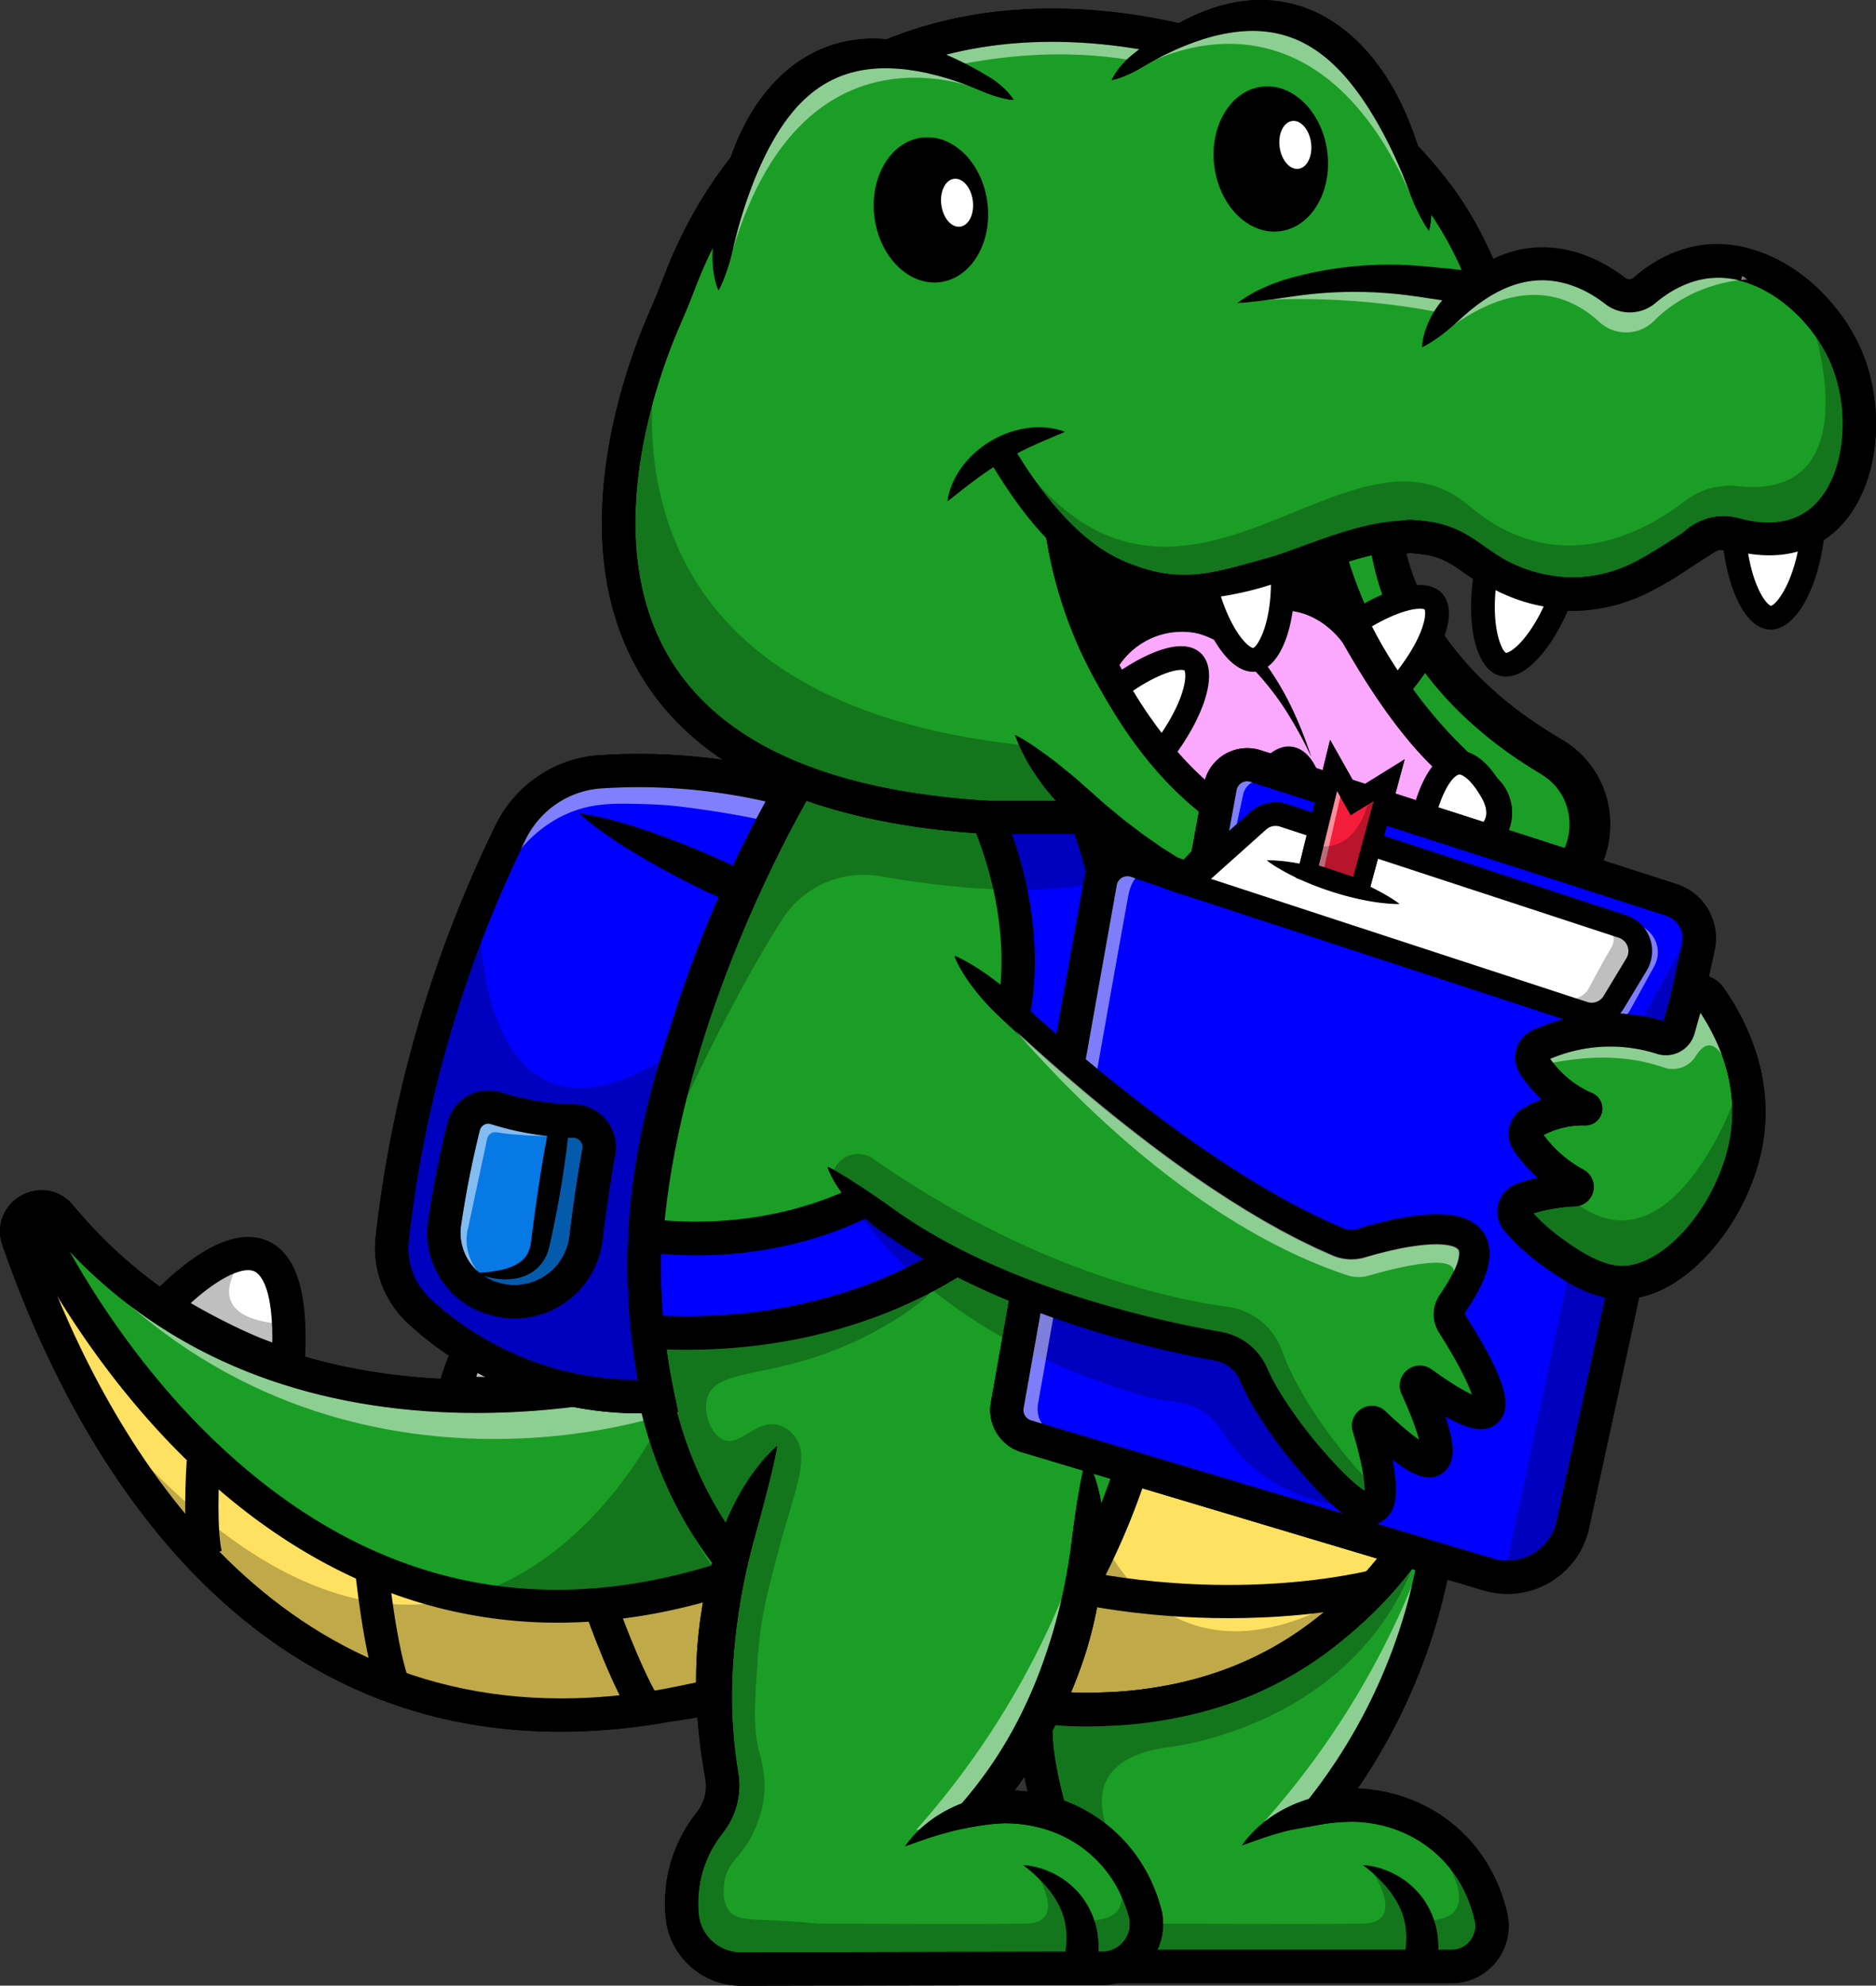 <svg xmlns="http://www.w3.org/2000/svg" id="Layer_1" data-name="Layer 1" viewBox="0 0 3046.95 3224.33"><rect x="0" y="0" width="3046.95" height="3224.33" fill="#333333" stroke="none"/><defs><style>.cls-1{fill:#1b9e25;}.cls-2{fill:#ffe162;}.cls-3{opacity:0.5;}.cls-4{fill:#fff;}.cls-5{opacity:0.25;}.cls-6{fill:#fba9ff;}.cls-7{fill:blue;}.cls-8{fill:#0779e4;}.cls-9{fill:#fcfcfc;}.cls-10{fill:#f41c3b;}.cls-11{fill:#020101;}.cls-12{fill:#df42d1;}</style></defs><path class="cls-1" d="M1597.39,2671.89S967.43,2871.48,594.84,2423c-28.44-34.23-83.09-3.09-68.44,38.93,119.48,342.54,410.9,870.8,1054.4,755.91a1014.16,1014.16,0,0,0,186.67-42.5c89.39-29.56,149.12-50.2,164.94-98.66,10.49-32.1-2-65.22-20-98.65C1837,2838.72,1681.19,2726.44,1597.39,2671.89Z" transform="translate(-497.05 -448.75)"></path><path d="M1153.07,3222c-114.78-37.13-220.63-101.43-314.6-191.09-78.35-74.77-149.3-167.95-210.89-277-48.36-85.59-91-180.86-126.65-283.16-10.86-31.14,1.63-64.24,30.37-80.49s63.29-9.83,84.29,15.44C764.61,2585.12,973,2680.29,1235,2688.6c197.15,6.27,352.26-41.79,354.27-42.43l12.16-3.85,10.7,7c107.82,70.18,251.56,182,324,315.87,18.84,34.83,36.18,76.31,22,119.87-20.38,62.4-91.75,86-182.12,115.89a1045.13,1045.13,0,0,1-191,43.55q-91.47,16.29-178.09,16.27C1317.74,3260.74,1232.85,3247.81,1153.07,3222Zm82-479.42c-121.63-3.67-234.78-26-336.32-66.44C771.2,2625.4,662,2546,574.09,2440.21c-6-7.18-12.74-4.93-16.24-2.95s-9.11,6.76-6,15.75c102.4,293.56,344.67,753.66,856.87,753.63,52.83,0,108.6-4.9,167.32-15.39l1.22-.19A992,992,0,0,0,1759,3149.7c84.23-27.86,136.43-46.69,147.77-81.42,6.27-19.21.85-42.37-18.12-77.45-64.82-119.82-194.4-222.5-295.63-289.54C1551.22,2713,1410.79,2747.9,1235,2742.58Z" transform="translate(-497.05 -448.75)"></path><path class="cls-2" d="M557.38,2463.13S915.5,3216.9,1679.85,3010.35l137.08,120.94S1410.82,3368,944,3084.38C944,3084.38,611.33,2800.72,557.38,2463.13Z" transform="translate(-497.05 -448.75)"></path><g class="cls-3"><path class="cls-4" d="M1569.61,2747.5s-559.79,191.19-966.76-285.14c0,0,451.61,358.26,951.09,209.19Z" transform="translate(-497.05 -448.75)"></path></g><path d="M1153.07,3222c-114.78-37.13-220.63-101.43-314.6-191.09-78.35-74.77-149.3-167.95-210.89-277-48.36-85.59-91-180.86-126.65-283.16-10.86-31.14,1.63-64.24,30.37-80.49s63.29-9.83,84.29,15.44C764.61,2585.12,973,2680.29,1235,2688.6c196.94,6.26,351.93-41.69,354.26-42.42l15-4.75,11.52,10.68c144.79,134.24,244.93,242.1,297.64,320.56,23.62,35.16,38.13,64.67,44.36,90.22,6.33,25.94,4,48.23-6.85,66.24-9.68,16-26.55,30.17-156.18,66-69.09,19.1-139.32,35.64-208.75,49.14l-.41.08q-91.77,16.38-178.7,16.37C1317.74,3260.74,1232.85,3247.81,1153.07,3222Zm627.25-78.86c98.79-27.32,120.45-39.54,124.85-42.76,3.41-6.9,8-31.28-36.59-97.63-49-73-142.66-174.13-278.35-300.68-45,12.42-183.17,45.73-355.21,40.51-121.63-3.67-234.78-26-336.32-66.44C771.2,2625.4,662,2546,574.09,2440.21c-6-7.18-12.74-4.93-16.24-2.95s-9.11,6.76-6,15.75c102.4,293.56,344.67,753.63,856.87,753.63,52.76,0,108.48-4.9,167.12-15.35C1643.85,3178.06,1712.64,3161.86,1780.32,3143.14Z" transform="translate(-497.05 -448.75)"></path><path class="cls-1" d="M1792,1714.72c-24.59,40.78-454.39,773.92-129.34,1238.61,1.19,1.71,2.4,3.41,3.62,5.12,69.75,97.62,169,170.25,282.45,209.19,149.51,51.3,414.85,106.6,643.46-32.41,325.55-197.95,454.75-715.79,195.78-1165.39L2569.06,1680Z" transform="translate(-497.05 -448.75)"></path><path d="M2240.11,3249.77c-120.55-3-229.76-32.46-300.15-56.62a610.75,610.75,0,0,1-164.89-86.4,594,594,0,0,1-130.75-132.61q-1.92-2.68-3.78-5.35c-337.85-483,109.16-1236.17,128.35-1268l7.46-12.37,805.68-36,228.46,302.46.84,1.46c125,216.93,169.15,464,124.42,695.64-42.52,220.24-162.64,404.77-329.55,506.26C2506,3219.21,2389.92,3250,2260.85,3250,2254,3250,2247.05,3250,2240.11,3249.77Zm316-1542.15L1807.85,1741c-27.31,47.52-124,224-185.69,441.4-89.17,314.43-68.11,568.6,62.59,755.45q1.71,2.45,3.47,4.9c66.24,92.7,159.35,161.64,269.25,199.35,136.43,46.82,398.49,105.18,620.7-29.94,153.94-93.6,265-265,304.61-470.39,42.17-218.42.49-451.68-117.37-657Z" transform="translate(-497.05 -448.75)"></path><path class="cls-2" d="M2125.87,1714.72a1672.45,1672.45,0,0,1,184.26,397c43.93,140.55,100.86,322.7,70.09,549.55-36.31,267.74-175.71,456.94-259,551.86a780.31,780.31,0,0,0,235,3.9c65.69-11,223.3-46.89,361.56-179.63C2926.46,2837,2928,2572.48,2927.46,2524a1164.56,1164.56,0,0,0-26.2-277.47c-57.76-264.88-195.78-448.69-282.19-545.67l-303.59-63.23Z" transform="translate(-497.05 -448.75)"></path><g class="cls-3"><path class="cls-4" d="M2898.17,2439.24S2771.77,1880.7,2569.06,1696c0,0,271.16,172.87,365.65,660Z" transform="translate(-497.05 -448.75)"></path></g><path d="M2243.19,3251.31c-120.55-3-229.76-32.46-300.15-56.62a611,611,0,0,1-164.89-86.4,594,594,0,0,1-130.75-132.61q-1.9-2.68-3.77-5.34c-337.86-483,109.15-1236.18,128.35-1268l7.46-12.37,805.68-36,228.46,302.47.83,1.45c125,216.93,169.15,464,124.43,695.64-42.53,220.24-162.64,404.77-329.56,506.26-100.2,60.93-216.28,91.75-345.35,91.75Q2253.63,3251.57,2243.19,3251.31Zm316-1542.15-748.23,33.4c-27.31,47.52-124,224-185.7,441.4-89.16,314.43-68.1,568.6,62.6,755.45q1.71,2.45,3.46,4.9c66.24,92.71,159.35,161.64,269.26,199.35,136.43,46.82,398.48,105.18,620.69-29.94,153.94-93.6,265-265,304.61-470.39,42.17-218.42.5-451.68-117.36-657Z" transform="translate(-497.05 -448.75)"></path><path class="cls-4" d="M1641.43,2041.67s-254.13-213.94,87.77-205.32q-17.28,35.4-34.18,73.38C1674.87,1955.12,1657.11,1999.22,1641.43,2041.67Z" transform="translate(-497.05 -448.75)"></path><path d="M1624.05,2062.3a463,463,0,0,1-56.16-58c-39.31-49-52.55-91.53-39.34-126.35,9.44-24.9,31.42-43.23,65.32-54.48,33-11,77.51-15.58,136-14.11l42,1.06-18.42,37.74c-11.63,23.84-23,48.23-33.76,72.49-18.94,42.67-36.76,86.52-53,130.35l-13.3,36Zm-45-165.21c-5.67,14.91,5.45,41.48,30.51,72.88,7,8.79,14.34,17,21.14,24.1,12.52-32.08,25.82-64,39.71-95.29q7.83-17.64,16-35.29C1598.06,1866.86,1581.9,1889.45,1579,1897.09Z" transform="translate(-497.05 -448.75)"></path><g class="cls-5"><path d="M1562.32,1917.54s94,72.72,100.37-65.91l58.08-8.54-86.69,192.08S1547.32,1974.17,1562.32,1917.54Z" transform="translate(-497.05 -448.75)"></path></g><path class="cls-4" d="M1543,2455.72S1247,2305,1582,2235.85q-8.79,38.4-16.64,79.22C1556,2363.85,1548.68,2410.83,1543,2455.72Z" transform="translate(-497.05 -448.75)"></path><path d="M1530.8,2479.76A461,461,0,0,1,1463,2436c-49.41-38.82-71.94-77.22-67-114.13,3.55-26.39,20.8-49.22,51.27-67.88,29.68-18.17,72-32.76,129.26-44.58l41.13-8.49-9.38,40.93c-5.92,25.84-11.46,52.17-16.45,78.26-8.77,45.86-16.17,92.61-22,139l-4.79,38.1Zm-81.36-150.69c-2.14,15.81,14.72,39.16,46.25,64.06,8.82,7,17.82,13.28,26.06,18.68,4.91-34.08,10.63-68.18,17.06-101.81,2.42-12.64,5-25.34,7.61-38C1461.13,2295.31,1450.54,2321,1449.44,2329.07Z" transform="translate(-497.05 -448.75)"></path><g class="cls-5"><path d="M1437.84,2352.77s108,49.52,82.81-86.95l54.62-21.49-40.86,206.73S1436.07,2411.32,1437.84,2352.77Z" transform="translate(-497.05 -448.75)"></path></g><path class="cls-4" d="M1234.4,2709.63s80.69-322.24,223-11.25c-12.88,2.65-30.14,5.79-50.65,8.31-10.6,1.3-31,3.54-64.75,4.62C1314.93,2712.19,1278.45,2712.34,1234.4,2709.63Z" transform="translate(-497.05 -448.75)"></path><path d="M1232.74,2736.56l-32.39-2,7.88-31.48a462.77,462.77,0,0,1,27.46-75.92c26.79-56.83,59.17-87.39,96.25-90.81,26.52-2.43,52.63,9.26,77.63,34.79,24.35,24.87,48,62.82,72.37,116L1496,2718l-33.19,6.84c-17.36,3.58-35.13,6.49-52.81,8.66-7.23.89-29.23,3.6-67.16,4.82q-17.91.57-36.19.57C1282.34,2738.85,1257.59,2738.09,1232.74,2736.56Zm104.17-146.48c-15.89,1.45-34.88,23.1-52.09,59.41a373.38,373.38,0,0,0-14.29,34.83c23.89.76,47.53.77,70.61,0,35.5-1.14,55.69-3.62,62.33-4.43,4.67-.58,9.36-1.21,14-1.9C1373.86,2594.16,1345.26,2589.34,1336.91,2590.08Z" transform="translate(-497.05 -448.75)"></path><g class="cls-5"><path d="M1311.21,2584.07s-24.1,116.34,103.28,61.26l33.16,48.43L1237,2700.18S1253.75,2595.45,1311.21,2584.07Z" transform="translate(-497.05 -448.75)"></path></g><path class="cls-4" d="M763,2569.9s223.5-245.76,201.82,95.56c-12.61-3.75-29.3-9.15-48.56-16.63-9.95-3.87-29-11.55-59.24-26.55C832.77,2610.24,800.57,2593.13,763,2569.9Z" transform="translate(-497.05 -448.75)"></path><path d="M957.15,2691.31c-17-5.06-34-10.89-50.63-17.34-6.78-2.63-27.42-10.65-61.45-27.52-32.1-15.92-64.47-34-96.23-53.61l-27.6-17.08,21.84-24a462.25,462.25,0,0,1,60.09-53.9c50.48-37.41,93.46-49,127.76-34.49,24.51,10.39,42,33,51.94,67.36,9.7,33.43,12.61,78.06,8.9,136.45L989.62,2701ZM835.9,2540.75c-10.8,8-20.77,16.42-29.07,23.94,20.7,12,41.52,23.16,62.21,33.42,31.85,15.8,50.79,23.15,57,25.57q6.59,2.55,13.26,5c1.21-94.53-21.7-112.33-29.42-115.61a25.26,25.26,0,0,0-9.87-1.8C884.55,2511.24,862,2521.53,835.9,2540.75Z" transform="translate(-497.05 -448.75)"></path><g class="cls-5"><path d="M890.09,2495.6s-76.26,91.11,62,102.82l6.31,58.36-188.62-94S834.08,2478.45,890.09,2495.6Z" transform="translate(-497.05 -448.75)"></path></g><path d="M2147.62,3230.82a1251.66,1251.66,0,0,0,136.15-207A1171.43,1171.43,0,0,0,2396.7,2701,1154.86,1154.86,0,0,0,2407,2333.72c-13.25-101.13-39.76-202.94-78.81-302.6-46.33-118.25-112.21-236.42-185.5-332.73l-42.94,32.67c80.12,105.28,334.49,485.65,243.93,959.78-34.66,181.44-117,356.43-238,506Z" transform="translate(-497.05 -448.75)"></path><path d="M2566.82,2372.86q25.28,0,49.57-1.63c60.93-4.08,117.29-15.83,167.52-34.91,87.54-33.27,126.86-77.88,128.49-79.76l-40.78-35.32.11-.13c-.34.38-34.36,38-110.83,66.21-71.23,26.29-194.8,49.57-379,11.18l-11,52.81C2439.65,2365.65,2505.34,2372.86,2566.82,2372.86Z" transform="translate(-497.05 -448.75)"></path><path d="M2557.57,2781.36q25.28,0,49.57-1.62c60.93-4.09,117.29-15.83,167.52-34.92,87.54-33.26,126.86-77.87,128.49-79.76l-40.78-35.32.11-.13c-.33.38-34.36,38-110.83,66.22-71.22,26.28-194.8,49.56-379,11.17l-11,52.82C2430.4,2774.15,2496.09,2781.36,2557.57,2781.36Z" transform="translate(-497.05 -448.75)"></path><g class="cls-5"><path d="M2910.93,2700.53a739,739,0,0,1-78-47.2c-32.66-22.74-75.62,9.85-62.27,47.34a189.35,189.35,0,0,0,7.71,18.37s60.37-26.66,124,28.46C2902.37,2747.5,2938.18,2741.36,2910.93,2700.53Z" transform="translate(-497.05 -448.75)"></path></g><g class="cls-5"><path d="M2826.17,2794.54a738.35,738.35,0,0,1-60.93-67.85c-24.64-31.26-75.21-12.57-73.34,27.18a188.33,188.33,0,0,0,2,19.82s65.51-8,110.39,63.3C2804.32,2837,2840.36,2841.52,2826.17,2794.54Z" transform="translate(-497.05 -448.75)"></path></g><path d="M1402.93,3083.68c98.17,0,199.27-17.82,302.4-53.43l-17.6-51c-312,107.73-594.32,44.55-839-187.79C663.91,2616,570.88,2404.8,570,2402.69l-49.5,21.46c1,2.27,24.62,56.42,72.2,133.62,43.82,71.1,117.16,175.93,217.66,271.64,113.74,108.32,238.3,183.07,370.21,222.2A778.89,778.89,0,0,0,1402.93,3083.68Z" transform="translate(-497.05 -448.75)"></path><path d="M2454.15,2047.6q23.86,0,46.82-1.53c57.59-3.86,110.86-15,158.35-33,82.88-31.5,120.19-73.83,121.73-75.62l-40.78-35.32.12-.14c-.31.36-32.27,35.63-104.07,62.08-66.92,24.65-183,46.46-356.19,10.38l-11,52.82C2334.07,2040.79,2396.09,2047.6,2454.15,2047.6Z" transform="translate(-497.05 -448.75)"></path><path d="M2492.68,3076.37c71.39,0,156.43-5.89,243.32-25.2l-11.7-52.67c-122.51,27.23-241.67,26.34-320.05,20.8-85.41-6-142.36-18.75-142.93-18.88L2249.39,3053c2.44.55,60.69,13.61,149.89,20C2426.25,3075,2457.84,3076.37,2492.68,3076.37Z" transform="translate(-497.05 -448.75)"></path><path d="M804.53,2979.5l52.54-12.26c-8-34.49-4.83-115.43-2.91-143.71l-53.83-3.65C799.57,2831.11,793.22,2931,804.53,2979.5Z" transform="translate(-497.05 -448.75)"></path><path d="M1114.13,3204.9l49.83-20.69c-23.33-56.21-37.3-198.16-37.44-199.58l-53.7,5.2C1073.42,2996,1087.71,3141.26,1114.13,3204.9Z" transform="translate(-497.05 -448.75)"></path><path d="M1532.22,3251.12l43.45-32c-27.32-37.1-64.63-134.47-76.71-168.86l-50.9,17.87C1449.94,3073.5,1494.57,3200,1532.22,3251.12Z" transform="translate(-497.05 -448.75)"></path><g class="cls-5"><path d="M2953.67,2282s39.89-7,77.2-5.17a32.22,32.22,0,0,0,33.93-32.31l-.14-22.64-123.32,9.25Z" transform="translate(-497.05 -448.75)"></path></g><g class="cls-5"><path d="M1560.14,2773.75s-324.49,644.19-890.61-19.35c0,0,340.29,785.48,1161.91,369.27C1831.44,3123.67,1638.75,3095.92,1560.14,2773.75Z" transform="translate(-497.05 -448.75)"></path></g><path class="cls-1" d="M2193.7,3222.33c-35.92,19.09,7.6,166.53,18.5,203.48,16.12,54.64,42.94,129.82,89.18,215.81h553.17c42.65,0,73.89-39.88,64-81.37-10.05-42.12-32.59-92.65-82.1-131.51-81.31-63.81-174.88-48.7-189.86-46a921.9,921.9,0,0,0,193.78-518.8c-28.14,57.67-78,139.51-163.4,212.73-25.77,22.09-80.39,68.15-163.4,101.74-60.72,24.58-114.69,33.61-135.66,37a617.15,617.15,0,0,1-70.91,7.71c-24.58,1.21-51.05,2.52-86.32,0C2199,3221.55,2197.63,3220.24,2193.7,3222.33Z" transform="translate(-497.05 -448.75)"></path><path d="M2277.62,3654.4a1162.45,1162.45,0,0,1-91.29-221c-43.08-146-44.61-214-5.29-234.93h0c9.84-5.23,17.73-4.46,26.86-3.58,3.4.33,8.06.79,14.7,1.26,33.64,2.41,58.77,1.17,83.07,0a591.15,591.15,0,0,0,67.93-7.4c17.49-2.83,70.71-11.44,129.85-35.37,80.62-32.63,133.42-77.89,156-97.22,65.16-55.86,117.89-124.52,156.71-204.08l58.2-119.25-7,132.51A948,948,0,0,1,2702,3352.62c42.55,2,99,14,151.14,54.9,45.69,35.86,77.39,86.51,91.69,146.48a92.9,92.9,0,0,1-90.24,114.6h-569.3Zm373.71-245.13-69.13,12.35,43.08-55.46a894.4,894.4,0,0,0,173.14-380.88,673.5,673.5,0,0,1-103.9,111.86c-24.54,21-82,70.32-170.83,106.26-64.76,26.21-122.5,35.55-141.47,38.62a641.92,641.92,0,0,1-73.89,8c-24.69,1.22-52.68,2.6-89.58,0-4.42-.32-8-.62-11-.9-1.59,8.68-2.62,29.35,6.2,74.26,7.66,39.07,19.19,78.12,24.11,94.8a1105.65,1105.65,0,0,0,79.56,196.47h536.92a38.54,38.54,0,0,0,30.42-14.73,39,39,0,0,0,7.34-33.4c-11.61-48.68-36-87.89-72.52-116.54-45.94-36.06-96.35-43.81-131.17-43.81A215.67,215.67,0,0,0,2651.33,3409.27Z" transform="translate(-497.05 -448.75)"></path><g class="cls-3"><path class="cls-4" d="M2802.6,2992.64a1350.91,1350.91,0,0,1-252,413.9l109.33-21.11a710.34,710.34,0,0,0,142.71-392.79Z" transform="translate(-497.05 -448.75)"></path></g><path d="M2277.62,3655.17a1162.45,1162.45,0,0,1-91.29-221c-43.08-146-44.61-214-5.29-234.93h0c9.84-5.23,17.73-4.46,26.86-3.58,3.4.33,8.06.79,14.7,1.26,33.64,2.4,58.77,1.17,83.07,0a591.15,591.15,0,0,0,67.93-7.4c17.49-2.83,70.71-11.44,129.85-35.37,80.62-32.63,133.42-77.89,156-97.22,65.16-55.85,117.89-124.52,156.71-204.08l58.2-119.24-7,132.5A948,948,0,0,1,2702,3353.39c42.55,2,99,14,151.14,54.9,45.69,35.86,77.39,86.51,91.69,146.48a92.9,92.9,0,0,1-90.24,114.6h-569.3ZM2651.33,3410l-69.13,12.35,43.08-55.45a894.47,894.47,0,0,0,173.14-380.89,673.11,673.11,0,0,1-103.9,111.86c-24.54,21-82,70.32-170.83,106.26-64.76,26.21-122.5,35.55-141.47,38.62a641.92,641.92,0,0,1-73.89,8c-24.69,1.22-52.68,2.61-89.58,0-4.42-.32-8-.62-11-.89-1.59,8.67-2.62,29.34,6.2,74.25,7.66,39.07,19.19,78.12,24.11,94.8a1105.65,1105.65,0,0,0,79.56,196.47h536.92a38.51,38.51,0,0,0,30.42-14.73,39,39,0,0,0,7.34-33.4c-11.61-48.68-36-87.89-72.52-116.54-45.94-36.06-96.35-43.81-131.17-43.81A215.67,215.67,0,0,0,2651.33,3410Z" transform="translate(-497.05 -448.75)"></path><path class="cls-1" d="M2261.53,2815.37A755.8,755.8,0,0,1,2087,3385.8c15-2.68,108.55-17.79,189.87,46,45.72,35.88,68.44,81.7,79.56,121.68,12.76,45.87-21.86,91.26-69.47,91.36l-586.29,1.23c-49.42.11-91.07-37.3-95.73-86.49,0-.41-.07-.82-.11-1.23a209.46,209.46,0,0,1,44.94-150,96.39,96.39,0,0,0,19.45-76.69A808.29,808.29,0,0,1,1759,2796.87Z" transform="translate(-497.05 -448.75)"></path><path d="M2261.53,2815.37c-2.09,6.65-3.58,13.17-5.09,19.64s-2.82,12.89-4,19.25c-2.53,12.73-4.59,25.29-6.59,37.74l-2.79,18.61-2.57,18.49c-1.67,12.29-3.11,24.55-4.71,36.77A926.34,926.34,0,0,1,2204,3109.65c-7.4,23.37-15.35,46.59-24.57,69.34s-19.56,45.06-30.94,66.87a675.1,675.1,0,0,1-82.07,122.54l-48,57,73.37-13a205,205,0,0,1,27.47-2.84,237.55,237.55,0,0,1,28.11.55,221.09,221.09,0,0,1,54.53,11.26,199.25,199.25,0,0,1,89.43,62.26,200.59,200.59,0,0,1,28.53,47.19,229.11,229.11,0,0,1,9.54,26.32l1,3.38.62,2.49a45.47,45.47,0,0,1,.82,4.85,44.39,44.39,0,0,1-6.14,28.09,45.91,45.91,0,0,1-13.45,14.22,44.76,44.76,0,0,1-18,7.16c-1.61.28-3.26.41-4.91.53l-2.54.08h-3.92l-15.67,0L1765.76,3619l-62.68.13h-2.44l-.36,0-.71,0-2.82-.14-2.83-.11-2.78-.42a37.23,37.23,0,0,1-5.55-1l-2.73-.65-1.38-.3c-.45-.13-.88-.31-1.33-.46-1.76-.64-3.57-1.14-5.32-1.83s-3.42-1.55-5.15-2.28c-1.64-.92-3.27-1.86-4.92-2.75a19.1,19.1,0,0,1-2.36-1.54l-2.33-1.58a69.38,69.38,0,0,1-25.7-35.9l-1.34-5.44a15.22,15.22,0,0,1-.5-2.76l-.39-2.79-.22-1.39-.11-.69-.08-.86-.27-3.41q-.24-3.4-.36-6.84a184.86,184.86,0,0,1,1.05-27.34,179.92,179.92,0,0,1,14-52.48A182,182,0,0,1,1659,3442q3.64-5.79,7.72-11.35c1.35-1.84,2.75-3.66,4.16-5.47,2-2.6,4-5.27,5.84-8.07a124.21,124.21,0,0,0,20.81-76c0-1.67-.26-3.33-.39-5l-.23-2.5-.35-2.49-.71-4.77-.6-3.73q-1.26-7.47-2.3-15c-1.37-10-2.59-20-3.56-30.06a768.58,768.58,0,0,1-2.25-120.78c.29-5,.54-10.05,1-15.06s.73-10,1.21-15,.86-10,1.51-15l1.67-15c.46-5,1.3-10,2-14.95l2-14.95,2.45-14.89c.8-5,1.54-9.95,2.56-14.88l2.76-14.85c.43-2.49,1-4.95,1.49-7.41l1.6-7.39,1.53-7.4.76-3.71.88-3.68,3.48-14.73c.54-2.47,1.15-4.92,1.8-7.36l1.89-7.34c1.28-4.89,2.47-9.81,3.92-14.65s2.71-9.76,4-14.67,2.77-9.76,4.06-14.69c5.38-19.62,10.61-39.44,15.68-59.65,1.29-5,2.6-10.09,3.74-15.24.57-2.58,1.27-5.1,1.86-7.68l1.77-7.77c.54-2.62,1.16-5.21,1.74-7.82l1.65-7.91c1.05-5.32,2.15-10.64,2.91-16.19-4.2,3.64-8.16,7.46-12,11.37s-7.47,8-11,12.1-7,8.35-10.24,12.66-6.46,8.69-9.62,13.1a386.69,386.69,0,0,0-32.06,56.22c-9.33,19.5-16.32,39.95-23.2,60.44-6.57,20.6-12.31,41.49-17,62.64-1.26,5.27-2.23,10.59-3.27,15.91s-2.08,10.63-3,16l-2.46,16.06c-.83,5.35-1.65,10.71-2.19,16.1q-4,32.26-5,64.79t.67,64.93c1.08,21.61,3.11,43.15,5.73,64.6,1.31,10.72,2.88,21.41,4.62,32.06.9,5.33,1.74,10.66,2.72,16l.7,4,.48,3,.23,1.39.14,1.4c.07.93.24,1.86.26,2.8a68.91,68.91,0,0,1-11.6,42.77c-1,1.61-2.18,3-3.34,4.63q-2.71,3.45-5.32,7-5.21,7.09-9.91,14.55a237.23,237.23,0,0,0-16.54,31.2,234.05,234.05,0,0,0-18.26,68.14,239.84,239.84,0,0,0-1.35,35.23c.1,2.94.26,5.88.46,8.81l.36,4.4.1,1.1.16,1.24.35,2.49.71,5a43.6,43.6,0,0,0,.91,4.93c.79,3.27,1.53,6.54,2.43,9.77a123.41,123.41,0,0,0,45.88,64.26l4.13,2.83c1.41.91,2.73,1.94,4.22,2.71,2.91,1.65,5.82,3.29,8.77,4.86,3,1.39,6.11,2.74,9.18,4.08s6.31,2.22,9.47,3.3c.8.26,1.59.54,2.39.77l2.44.59,4.89,1.17a84.55,84.55,0,0,0,9.87,1.73l5,.67c1.67.11,3.34.19,5,.27l5,.21,1.25,0,.62,0h2.45l62.67-.13,501.42-1.05,15.67,0h3.92l5.28-.16a101.11,101.11,0,0,0,10.67-1.15,98.9,98.9,0,0,0,80.78-119.49c-.41-1.69-.85-3.54-1.28-5.1l-1.21-4.14a282.88,282.88,0,0,0-11.81-32.56,255.35,255.35,0,0,0-36.16-59.72,253.32,253.32,0,0,0-113.65-79.2,275,275,0,0,0-67.89-14,290.24,290.24,0,0,0-34.52-.68,258.17,258.17,0,0,0-34.82,3.64l25.36,44c34-40.51,64.72-83.86,90.78-130,13.07-23.06,24.94-46.82,35.71-71.1a719.29,719.29,0,0,0,27.69-74.7,659,659,0,0,0,27.61-156.45c.27-6.61.74-13.21.77-19.83s.12-13.23-.25-19.85-.65-13.21-1.4-19.81c-.32-3.29-.73-6.58-1.1-9.87s-1-6.57-1.49-9.84a290.83,290.83,0,0,0-9-38.86c-2.06-6.38-4.18-12.72-6.74-19A159.68,159.68,0,0,0,2261.53,2815.37Z" transform="translate(-497.05 -448.75)"></path><g class="cls-3"><path class="cls-4" d="M2236.86,3006.52a1350.7,1350.7,0,0,1-252,413.89l109.32-21.11a710.34,710.34,0,0,0,142.71-392.78Z" transform="translate(-497.05 -448.75)"></path></g><path d="M2261.53,2815.37c-2.09,6.65-3.58,13.17-5.09,19.64s-2.82,12.89-4,19.25c-2.53,12.73-4.59,25.29-6.59,37.74l-2.79,18.61-2.57,18.49c-1.67,12.29-3.11,24.55-4.71,36.77A926.34,926.34,0,0,1,2204,3109.65c-7.4,23.37-15.35,46.59-24.57,69.34s-19.56,45.06-30.94,66.87a675.1,675.1,0,0,1-82.07,122.54l-48,57,73.37-13a205,205,0,0,1,27.47-2.84,237.55,237.55,0,0,1,28.11.55,221.09,221.09,0,0,1,54.53,11.26,199.25,199.25,0,0,1,89.43,62.26,200.59,200.59,0,0,1,28.53,47.19,229.11,229.11,0,0,1,9.54,26.32l1,3.38.62,2.49a45.47,45.47,0,0,1,.82,4.85,44.39,44.39,0,0,1-6.14,28.09,45.91,45.91,0,0,1-13.45,14.22,44.76,44.76,0,0,1-18,7.16c-1.61.28-3.26.41-4.91.53l-2.54.08h-3.92l-15.67,0L1765.76,3619l-62.68.13h-2.44l-.36,0-.71,0-2.82-.14-2.83-.11-2.78-.42a37.23,37.23,0,0,1-5.55-1l-2.73-.65-1.38-.3c-.45-.13-.88-.31-1.33-.46-1.76-.64-3.57-1.14-5.32-1.83s-3.42-1.55-5.15-2.28c-1.64-.92-3.27-1.86-4.92-2.75a19.1,19.1,0,0,1-2.36-1.54l-2.33-1.58a69.38,69.38,0,0,1-25.7-35.9l-1.34-5.44a15.22,15.22,0,0,1-.5-2.76l-.39-2.79-.22-1.39-.11-.69-.08-.86-.27-3.41q-.24-3.4-.36-6.84a184.86,184.86,0,0,1,1.05-27.34,179.92,179.92,0,0,1,14-52.48A182,182,0,0,1,1659,3442q3.64-5.79,7.72-11.35c1.35-1.84,2.75-3.66,4.16-5.47,2-2.6,4-5.27,5.84-8.07a124.21,124.21,0,0,0,20.81-76c0-1.67-.26-3.33-.39-5l-.23-2.5-.35-2.49-.71-4.77-.6-3.73q-1.26-7.47-2.3-15c-1.37-10-2.59-20-3.56-30.06a768.58,768.58,0,0,1-2.25-120.78c.29-5,.54-10.05,1-15.06s.73-10,1.21-15,.86-10,1.51-15l1.67-15c.46-5,1.3-10,2-14.95l2-14.95,2.45-14.89c.8-5,1.54-9.95,2.56-14.88l2.76-14.85c.43-2.49,1-4.95,1.49-7.41l1.6-7.39,1.53-7.4.76-3.71.88-3.68,3.48-14.73c.54-2.47,1.15-4.92,1.8-7.36l1.89-7.34c1.28-4.89,2.47-9.81,3.92-14.65s2.71-9.76,4-14.67,2.77-9.76,4.06-14.69c5.38-19.62,10.61-39.44,15.68-59.65,1.29-5,2.6-10.09,3.74-15.24.57-2.58,1.27-5.1,1.86-7.68l1.77-7.77c.54-2.62,1.16-5.21,1.74-7.82l1.65-7.91c1.05-5.32,2.15-10.64,2.91-16.19-4.2,3.64-8.16,7.46-12,11.37s-7.47,8-11,12.1-7,8.35-10.24,12.66-6.46,8.69-9.62,13.1a386.69,386.69,0,0,0-32.06,56.22c-9.33,19.5-16.32,39.95-23.2,60.44-6.57,20.6-12.31,41.49-17,62.64-1.26,5.27-2.23,10.59-3.27,15.91s-2.08,10.63-3,16l-2.46,16.06c-.83,5.35-1.65,10.71-2.19,16.1q-4,32.26-5,64.79t.67,64.93c1.08,21.61,3.11,43.15,5.73,64.6,1.31,10.72,2.88,21.41,4.62,32.06.9,5.33,1.74,10.66,2.72,16l.7,4,.48,3,.23,1.39.14,1.4c.07.93.24,1.86.26,2.8a68.91,68.91,0,0,1-11.6,42.77c-1,1.61-2.18,3-3.34,4.63q-2.71,3.45-5.32,7-5.21,7.09-9.91,14.55a237.23,237.23,0,0,0-16.54,31.2,234.05,234.05,0,0,0-18.26,68.14,239.84,239.84,0,0,0-1.35,35.23c.1,2.94.26,5.88.46,8.81l.36,4.4.1,1.1.16,1.24.35,2.49.71,5a43.6,43.6,0,0,0,.91,4.93c.79,3.27,1.53,6.54,2.43,9.77a123.41,123.41,0,0,0,45.88,64.26l4.13,2.83c1.41.91,2.73,1.94,4.22,2.71,2.91,1.65,5.82,3.29,8.77,4.86,3,1.39,6.11,2.74,9.18,4.08s6.31,2.22,9.47,3.3c.8.26,1.59.54,2.39.77l2.44.59,4.89,1.17a84.55,84.55,0,0,0,9.87,1.73l5,.67c1.67.11,3.34.19,5,.27l5,.21,1.25,0,.62,0h2.45l62.67-.13,501.42-1.05,15.67,0h3.92l5.28-.16a101.11,101.11,0,0,0,10.67-1.15,98.9,98.9,0,0,0,80.78-119.49c-.41-1.69-.85-3.54-1.28-5.1l-1.21-4.14a282.88,282.88,0,0,0-11.81-32.56,255.35,255.35,0,0,0-36.16-59.72,253.32,253.32,0,0,0-113.65-79.2,275,275,0,0,0-67.89-14,290.24,290.24,0,0,0-34.52-.68,258.17,258.17,0,0,0-34.82,3.64l25.36,44c34-40.51,64.72-83.86,90.78-130,13.07-23.06,24.94-46.82,35.71-71.1a719.29,719.29,0,0,0,27.69-74.7,659,659,0,0,0,27.61-156.45c.27-6.61.74-13.21.77-19.83s.12-13.23-.25-19.85-.65-13.21-1.4-19.81c-.32-3.29-.73-6.58-1.1-9.87s-1-6.57-1.49-9.84a290.83,290.83,0,0,0-9-38.86c-2.06-6.38-4.18-12.72-6.74-19A159.68,159.68,0,0,0,2261.53,2815.37Z" transform="translate(-497.05 -448.75)"></path><path class="cls-1" d="M3386.07,1323.76c16.59-2,37.51-7.14,57.66-20.25,76.23-49.58,92.76-182,50.75-277.52-36.89-83.87-131.69-168.34-234.33-150.9-60.25,10.24-99.65,51.45-115.78,70.66L2913,919.26a605.09,605.09,0,0,0-69.13-137.5s-48.63-72-119.93-131C2597,545.8,2129,363.31,1803.72,621.5c-48.09,38.16-142,124.78-203.27,286.2-7.38,19.45-15.35,38.67-23.68,57.73-64.9,148.66-309,828.42,662.22,813.46,176.93-2.72,280.31,19.39,359.6-50.1,131.06-114.86,82.67-389.08,179.46-408,7.87-1.54,15.13-.73,29.64.89,70,7.83,83.37,49.76,157.33,76.33,49.68,17.85,90.63,15.81,101.37,15.08a257.21,257.21,0,0,0,81.41-19.68c19.29-8.29,36.61-18.74,49.46-26.5,11.43-6.89,25.59-16,46-29.16C3271,1319.85,3275,1317,3284,1315.46c15.47-2.61,22.81,2.83,44.37,6.79A191.62,191.62,0,0,0,3386.07,1323.76Z" transform="translate(-497.05 -448.75)"></path><path d="M2346.32,1806.45c-31.85-.55-68-1.19-106.91-.58-10.61.16-21.08.24-31.49.24-329.71,0-551.58-82.23-659.65-244.6-62.84-94.41-85.63-213.16-67.72-353,14.21-111,50.9-206.74,71.5-253.92,8.91-20.41,16.49-38.89,23.18-56.52C1621.35,776.66,1694.56,673.7,1787,600.37c185-146.83,404.12-150.16,555.35-127.09,176.38,26.9,330.37,100.06,398.79,156.66,38.45,31.8,70.31,67.14,90.27,91.19,11.29,13.6,20.07,25.13,25.45,32.42,4.22,5.7,7.23,9.78,9.36,13.14l0,0a631.72,631.72,0,0,1,66.35,127.68l201,23c26.42-28.25,67-59.49,122.13-68.87,115-19.53,221.6,71.28,263.55,166.64,22.67,51.54,30.28,113.95,20.88,171.21-10.27,62.58-39.25,112.23-81.62,139.79-20.05,13-43.3,21.25-69.1,24.4h-.08a220,220,0,0,1-65.8-1.76c-8.39-1.54-14.85-3.26-20-4.65-9-2.39-10.88-2.76-15-2.07-2.62.44-6.2,2.65-25.14,14.86l-5.54,3.57c-20.21,13-34.81,22.41-46.56,29.5-13.4,8.09-31.76,19.16-52.75,28.18a283.73,283.73,0,0,1-90.22,21.81c-20.75,1.42-62.93,1.15-112.33-16.6-35.94-12.91-58.69-28.93-78.77-43.07-23.26-16.38-40.07-28.22-72.44-31.84-12.56-1.4-17.79-1.94-21.46-1.22-28.6,5.59-41.33,72.19-53.65,136.6-17,88.84-38.12,199.42-113.21,265.23-57.48,50.37-125,58.06-212.56,58.06C2385.56,1807.14,2366.42,1806.81,2346.32,1806.45Zm464.36-511.6c46.13,5.16,72.25,23.55,97.52,41.35,18.12,12.76,36.86,26,65.94,36.4,41.65,15,77.1,14.46,90.41,13.55a228.27,228.27,0,0,0,72.6-17.55c17.59-7.56,34.11-17.53,46.18-24.8,11.07-6.69,25.4-15.91,45.35-28.75l5.39-3.48c24.93-16.07,31.63-20.39,45.4-22.71,16-2.69,27.11.27,37.86,3.14,4.71,1.26,9.59,2.56,15.87,3.72a166.43,166.43,0,0,0,49.61,1.26c17.57-2.15,33.12-7.56,46.21-16.08,29.49-19.18,50-55.87,57.8-103.3,7.75-47.22,1.54-98.52-17-140.75-34.2-77.76-120.29-149.59-205.12-135.17-46.35,7.88-79.77,37.75-99.64,61.42l-9.33,11.1-262.58-30.06-5.61-15.92a578,578,0,0,0-66-131.37l0,0c-1.29-1.9-48.08-70.17-114.74-125.3-64.89-53.67-213.69-120.68-372.55-144.91-140.63-21.44-343.89-18.73-513.67,116-84.78,67.29-152.15,162.26-194.82,274.64-7,18.46-14.91,37.74-24.18,59-35.12,80.44-139.53,358.25-8.31,555.39,100.66,151.22,317.84,225.35,645.4,220.3,39.84-.61,76.42,0,108.69.59,112.09,2,179.74,3.14,233.54-44,61.14-53.58,79.54-149.85,95.78-234.79,7.88-41.2,15.32-80.11,27.21-110.66,5.75-14.79,23.27-59.79,69.07-68.75a71.35,71.35,0,0,1,14-1.34C2793.78,1293,2801.1,1293.78,2810.68,1294.85Z" transform="translate(-497.05 -448.75)"></path><g class="cls-3"><path class="cls-4" d="M2344.19,547.6c-4.38,2.18-127.57-32.2-320.4,12.69l-61.94-21.89s201.23-86.24,442.39-27.34Z" transform="translate(-497.05 -448.75)"></path></g><path d="M2346.32,1806.45c-31.85-.55-68-1.19-106.91-.58-10.61.16-21.08.24-31.49.24-329.71,0-551.58-82.23-659.65-244.6-62.84-94.41-85.63-213.16-67.72-353,14.21-111,50.9-206.74,71.5-253.92,8.91-20.41,16.49-38.89,23.18-56.52C1621.35,776.66,1694.56,673.7,1787,600.37c185-146.83,404.12-150.16,555.35-127.09,176.38,26.9,330.37,100.06,398.79,156.66,38.45,31.8,70.31,67.14,90.27,91.19,11.29,13.6,20.07,25.13,25.45,32.42,4.22,5.7,7.23,9.78,9.36,13.14l0,0a631.72,631.72,0,0,1,66.35,127.68l201,23c26.42-28.25,67-59.49,122.13-68.87,115-19.53,221.6,71.28,263.55,166.64,22.67,51.54,30.28,113.95,20.88,171.21-10.27,62.58-39.25,112.23-81.62,139.79-20.05,13-43.3,21.25-69.1,24.4h-.08a220,220,0,0,1-65.8-1.76c-8.39-1.54-14.85-3.26-20-4.65-9-2.39-10.88-2.76-15-2.07-2.62.44-6.2,2.65-25.14,14.86l-5.54,3.57c-20.21,13-34.81,22.41-46.56,29.5-13.4,8.09-31.76,19.16-52.75,28.18a283.73,283.73,0,0,1-90.22,21.81c-20.75,1.42-62.93,1.15-112.33-16.6-35.94-12.91-58.69-28.93-78.77-43.07-23.26-16.38-40.07-28.22-72.44-31.84-12.56-1.4-17.79-1.94-21.46-1.22-28.6,5.59-41.33,72.19-53.65,136.6-17,88.84-38.12,199.42-113.21,265.23-57.48,50.37-125,58.06-212.56,58.06C2385.56,1807.14,2366.42,1806.81,2346.32,1806.45Zm464.36-511.6c46.13,5.16,72.25,23.55,97.52,41.35,18.12,12.76,36.86,26,65.94,36.4,41.65,15,77.1,14.46,90.41,13.55a228.27,228.27,0,0,0,72.6-17.55c17.59-7.56,34.11-17.53,46.18-24.8,11.07-6.69,25.4-15.91,45.35-28.75l5.39-3.48c24.93-16.07,31.63-20.39,45.4-22.71,16-2.69,27.11.27,37.86,3.14,4.71,1.26,9.59,2.56,15.87,3.72a166.43,166.43,0,0,0,49.61,1.26c17.57-2.15,33.12-7.56,46.21-16.08,29.49-19.18,50-55.87,57.8-103.3,7.75-47.22,1.54-98.52-17-140.75-34.2-77.76-120.29-149.59-205.12-135.17-46.35,7.88-79.77,37.75-99.64,61.42l-9.33,11.1-262.58-30.06-5.61-15.92a578,578,0,0,0-66-131.37l0,0c-1.29-1.9-48.08-70.17-114.74-125.3-64.89-53.67-213.69-120.68-372.55-144.91-140.63-21.44-343.89-18.73-513.67,116-84.78,67.29-152.15,162.26-194.82,274.64-7,18.46-14.91,37.74-24.18,59-35.12,80.44-139.53,358.25-8.31,555.39,100.66,151.22,317.84,225.35,645.4,220.3,39.84-.61,76.42,0,108.69.59,112.09,2,179.74,3.14,233.54-44,61.14-53.58,79.54-149.85,95.78-234.79,7.88-41.2,15.32-80.11,27.21-110.66,5.75-14.79,23.27-59.79,69.07-68.75a71.35,71.35,0,0,1,14-1.34C2793.78,1293,2801.1,1293.78,2810.68,1294.85Z" transform="translate(-497.05 -448.75)"></path><path class="cls-1" d="M2817.91,823.34s-96.31-581.19-515.33-244.55Z" transform="translate(-497.05 -448.75)"></path><path d="M2817.91,823.34a84.21,84.21,0,0,0,2.56-12.43c.6-4.12.91-8.22,1.13-12.3a177.4,177.4,0,0,0-.62-24.22c-1.41-16-5.35-31.43-9.13-46.93A601.64,601.64,0,0,0,2781.47,636c-12.86-29.78-28.79-58.78-49.11-85.43a313.65,313.65,0,0,0-33.87-37.76,260.92,260.92,0,0,0-41.06-31.67,225.32,225.32,0,0,0-47.85-22.23,215,215,0,0,0-51.94-9.75,219.43,219.43,0,0,0-51.85,3A274.16,274.16,0,0,0,2457,465.5c-31.27,11.65-59.67,28-86.11,46.19-6.57,4.61-13,9.37-19.46,14.06l-9.41,7.36c-3.12,2.48-6.32,4.84-9.3,7.48A159.31,159.31,0,0,0,2316,557.8c-2.53,3.17-4.92,6.5-7.19,10a82.8,82.8,0,0,0-6.19,11,86.94,86.94,0,0,0,12.22-3.3c3.87-1.32,7.62-2.77,11.22-4.39A172.48,172.48,0,0,0,2347,560.77c6.7-3.75,13.26-7.64,19.87-11.43,6.72-3.56,13.4-7.19,20.14-10.63,13.59-6.64,27.24-13,41.18-18.17l5.19-2c1.73-.67,3.45-1.37,5.21-1.92l10.48-3.52c3.46-1.26,7-2.13,10.52-3.14l5.25-1.52,2.62-.77,2.64-.62c28.11-6.88,56.39-10.09,83.35-6.85a171.12,171.12,0,0,1,39.23,9,174.28,174.28,0,0,1,36.25,17.71,217.63,217.63,0,0,1,32.63,25.36,299.18,299.18,0,0,1,28.9,31.19c18.09,22.35,34.09,47.18,48.51,73.29a746.58,746.58,0,0,1,38.76,81.77c5.83,14.09,10.56,28.56,16.93,42.68,3.15,7.08,6.58,14.12,10.35,21.14,1.91,3.51,3.88,7,6,10.51S2815.38,819.84,2817.91,823.34Z" transform="translate(-497.05 -448.75)"></path><g class="cls-3"><path class="cls-4" d="M2345.76,559.9c-1.21,1,281.63-180.34,449.23,221C2795,780.91,2708.8,274.41,2345.76,559.9Z" transform="translate(-497.05 -448.75)"></path></g><path d="M2817.91,823.34a84.21,84.21,0,0,0,2.56-12.43c.6-4.12.91-8.22,1.13-12.3a177.4,177.4,0,0,0-.62-24.22c-1.41-16-5.35-31.43-9.13-46.93A601.64,601.64,0,0,0,2781.47,636c-12.86-29.78-28.79-58.78-49.11-85.43a313.65,313.65,0,0,0-33.87-37.76,260.92,260.92,0,0,0-41.06-31.67,225.32,225.32,0,0,0-47.85-22.23,215,215,0,0,0-51.94-9.75,219.43,219.43,0,0,0-51.85,3A274.16,274.16,0,0,0,2457,465.5c-31.27,11.65-59.67,28-86.11,46.19-6.57,4.61-13,9.37-19.46,14.06l-9.41,7.36c-3.12,2.48-6.32,4.84-9.3,7.48A159.31,159.31,0,0,0,2316,557.8c-2.53,3.17-4.92,6.5-7.19,10a82.8,82.8,0,0,0-6.19,11,86.94,86.94,0,0,0,12.22-3.3c3.87-1.32,7.62-2.77,11.22-4.39A172.48,172.48,0,0,0,2347,560.77c6.7-3.75,13.26-7.64,19.87-11.43,6.72-3.56,13.4-7.19,20.14-10.63,13.59-6.64,27.24-13,41.18-18.17l5.19-2c1.73-.67,3.45-1.37,5.21-1.92l10.48-3.52c3.46-1.26,7-2.13,10.52-3.14l5.25-1.52,2.62-.77,2.64-.62c28.11-6.88,56.39-10.09,83.35-6.85a171.12,171.12,0,0,1,39.23,9,174.28,174.28,0,0,1,36.25,17.71,217.63,217.63,0,0,1,32.63,25.36,299.18,299.18,0,0,1,28.9,31.19c18.09,22.35,34.09,47.18,48.51,73.29a746.58,746.58,0,0,1,38.76,81.77c5.83,14.09,10.56,28.56,16.93,42.68,3.15,7.08,6.58,14.12,10.35,21.14,1.91,3.51,3.88,7,6,10.51S2815.38,819.84,2817.91,823.34Z" transform="translate(-497.05 -448.75)"></path><path class="cls-1" d="M1664,920.2s20.19-588.77,479.3-309.26Z" transform="translate(-497.05 -448.75)"></path><path d="M1664,920.2c2.06-3.8,3.87-7.55,5.51-11.3s3.17-7.48,4.61-11.2c2.83-7.45,5.32-14.88,7.52-22.3,4.49-14.83,7.31-29.79,11.27-44.52a745.15,745.15,0,0,1,27.83-86.1c10.91-27.76,23.57-54.45,38.6-79A300.39,300.39,0,0,1,1784,631.15a217.62,217.62,0,0,1,29.07-29.37,173.83,173.83,0,0,1,33.65-22.26,171.16,171.16,0,0,1,37.73-14c26.31-6.7,54.77-7.19,83.53-4l2.7.28,2.7.42,5.4.83c3.61.55,7.24,1,10.84,1.75l10.85,2.13c1.82.31,3.61.79,5.41,1.23l5.41,1.33c14.49,3.33,28.85,7.86,43.19,12.68,7.13,2.54,14.22,5.27,21.35,7.93,7,2.91,14,5.91,21.18,8.76a172.29,172.29,0,0,0,22.09,7.53c3.78,1.14,7.68,2.09,11.69,2.9a86.73,86.73,0,0,0,12.55,1.69,81.53,81.53,0,0,0-7.57-10.14c-2.69-3.14-5.5-6.13-8.42-8.93A159.13,159.13,0,0,0,2108.52,577c-3.31-2.22-6.78-4.15-10.19-6.2L2088,564.67c-7-3.81-14-7.7-21.12-11.41-28.57-14.6-58.85-27.15-91.36-34.65a275.11,275.11,0,0,0-50.14-6.93,219.58,219.58,0,0,0-51.8,3.76,215.19,215.19,0,0,0-50.24,16.4,225.82,225.82,0,0,0-44.57,28.24,260.77,260.77,0,0,0-36.6,36.72,314.35,314.35,0,0,0-28.69,41.83c-16.7,29.06-28.74,59.88-37.64,91.07a603.23,603.23,0,0,0-18.27,94.64c-1.73,15.86-3.64,31.67-3,47.72a178,178,0,0,0,2.53,24.1c.74,4,1.58,8,2.71,12.05A84,84,0,0,0,1664,920.2Z" transform="translate(-497.05 -448.75)"></path><g class="cls-3"><path class="cls-4" d="M2098.07,597.8c1.32.79-302.63-142.33-416.81,277.36C1681.26,875.16,1701.09,361.76,2098.07,597.8Z" transform="translate(-497.05 -448.75)"></path></g><path d="M1664,920.2c2.06-3.8,3.87-7.55,5.51-11.3s3.17-7.48,4.61-11.2c2.83-7.45,5.32-14.88,7.52-22.3,4.49-14.83,7.31-29.79,11.27-44.52a745.15,745.15,0,0,1,27.83-86.1c10.91-27.76,23.57-54.45,38.6-79A300.39,300.39,0,0,1,1784,631.15a217.62,217.62,0,0,1,29.07-29.37,173.83,173.83,0,0,1,33.65-22.26,171.16,171.16,0,0,1,37.73-14c26.31-6.7,54.77-7.19,83.53-4l2.7.28,2.7.42,5.4.83c3.61.55,7.24,1,10.84,1.75l10.85,2.13c1.82.31,3.61.79,5.41,1.23l5.41,1.33c14.49,3.33,28.85,7.86,43.19,12.68,7.13,2.54,14.22,5.27,21.35,7.93,7,2.91,14,5.91,21.18,8.76a172.29,172.29,0,0,0,22.09,7.53c3.78,1.14,7.68,2.09,11.69,2.9a86.73,86.73,0,0,0,12.55,1.69,81.53,81.53,0,0,0-7.57-10.14c-2.69-3.14-5.5-6.13-8.42-8.93A159.13,159.13,0,0,0,2108.52,577c-3.31-2.22-6.78-4.15-10.19-6.2L2088,564.67c-7-3.81-14-7.7-21.12-11.41-28.57-14.6-58.85-27.15-91.36-34.65a275.11,275.11,0,0,0-50.14-6.93,219.58,219.58,0,0,0-51.8,3.76,215.19,215.19,0,0,0-50.24,16.4,225.82,225.82,0,0,0-44.57,28.24,260.77,260.77,0,0,0-36.6,36.72,314.35,314.35,0,0,0-28.69,41.83c-16.7,29.06-28.74,59.88-37.64,91.07a603.23,603.23,0,0,0-18.27,94.64c-1.73,15.86-3.64,31.67-3,47.72a178,178,0,0,0,2.53,24.1c.74,4,1.58,8,2.71,12.05A84,84,0,0,0,1664,920.2Z" transform="translate(-497.05 -448.75)"></path><g class="cls-5"><path d="M3446.69,993.25s83.22,268.68-127.74,245.64a118.42,118.42,0,0,0-84.87,24c-65.84,50.56-208.69,129.39-352,7.31-195.2-166.3-465.16,276.73-726.52-67.63,0,0,104.34,296.81,442.17,166.39s326.64,115.39,564.79,18.84L3278,1316.18S3641.35,1350.76,3446.69,993.25Z" transform="translate(-497.05 -448.75)"></path><path d="M2934,1374.51c-72-35.28-153.52-75.26-335.93-4.84-57.33,22.13-111.09,33.21-160.91,33.2-44.09,0-85.1-8.67-122.72-26-60.65-28-100.8-73.8-123.79-107.31-24.92-36.31-35.64-66.42-35.75-66.72l-1.63-4.64,3,3.92c150,197.61,305.55,134.19,442.79,78.24,103-42,200.35-81.68,283.62-10.73,140.84,120,280.37,46.9,351-7.34a118.64,118.64,0,0,1,85.42-24.15c52,5.68,90.42-6.07,114.22-34.93,55.81-67.67,13.14-208.3,12.71-209.71l1.41-.6c61.23,112.46,73.6,197.77,36.75,253.58-28.94,43.83-83.49,60.66-124.16,67a371.19,371.19,0,0,1-81.78,3.46l-115.35,71.54c-40.92,16.59-74.63,23-104,23C3009.48,1411.54,2972.38,1393.35,2934,1374.51Zm344.11-59.1a368.29,368.29,0,0,0,81.69-3.42c40.36-6.36,94.46-23,123.09-66.39,35.82-54.26,24.55-136.94-33.49-245.8a441.74,441.74,0,0,1,13,72.8c3.55,40.3,1.6,95.84-27.87,131.57-24.15,29.28-63,41.22-115.58,35.48a117.11,117.11,0,0,0-84.31,23.84c-33,25.31-85.27,57.75-147.29,68.55a244.86,244.86,0,0,1-42,3.69c-58.08,0-113-21.75-163.69-65-82.55-70.34-179.45-30.84-282,11-68.32,27.85-138.88,56.62-211.14,56.62-2.4,0-4.81,0-7.21-.1-83.52-2.24-156.5-45.1-223-131a338,338,0,0,0,33.64,61.38c22.89,33.34,62.83,78.93,123.15,106.74,79.74,36.78,174.76,34.35,282.42-7.22,183-70.66,264.92-30.52,337.16,4.9,61,29.9,118.6,58.15,227.5,14l115.45-71.62.23-.14Z" transform="translate(-497.05 -448.75)"></path></g><path class="cls-1" d="M2747.28,1313.81c2.09,3.12,5.85,208.75,269.23,363.76,87.7,51.62,82.48,180.1-8.61,225.47-195.72,97.51-516.35,145.66-862.6-260.84Z" transform="translate(-497.05 -448.75)"></path><path d="M2724.87,1328.82c-2.22-2.32-4.31-10.36-3.82-8.8-.08-.32-.15-.65-.21-1s0,0,0-.08v.08l.12,1.31.33,3.41c.23,2.37.5,4.81.79,7.22q.87,7.27,2.05,14.5c1.6,9.61,3.59,19.1,5.9,28.49a423.1,423.1,0,0,0,17.65,55,489.79,489.79,0,0,0,55.05,100.51,527.38,527.38,0,0,0,35.49,44.74c12.55,14.28,25.82,27.87,39.66,40.79a680.28,680.28,0,0,0,88.79,69.82q11.73,7.79,23.7,15.12l6,3.65,3,1.82c.56.33.88.55,1.24.78l1.06.7,4.3,2.76,4,3a93.77,93.77,0,0,1,25.44,30.19,101.39,101.39,0,0,1,7.31,18.48,97.75,97.75,0,0,1,3.27,19.78c0,1.68.26,3.35.21,5l-.05,5c-.26,3.35-.42,6.72-1,10a96.26,96.26,0,0,1-4.81,19.49,103.38,103.38,0,0,1-8.67,17.94,99.78,99.78,0,0,1-12.25,15.59l-3.54,3.49c-1.23,1.12-2.53,2.15-3.78,3.25a42.09,42.09,0,0,1-3.94,3.08l-2,1.5-1,.75-1.07.67-4.26,2.71c-1.44.88-3,1.62-4.46,2.45l-2.23,1.23-2.89,1.39-5.79,2.79c-15.37,7.6-31.15,14.23-47,20.64-16,6-32,11.84-48.41,16.57a582.74,582.74,0,0,1-99.74,20.56,543,543,0,0,1-202-15.6,641.05,641.05,0,0,1-96.6-35l-11.73-5.41-5.87-2.7c-1.94-1-3.84-2-5.76-3l-23-11.94c-7.54-4.25-15-8.66-22.51-13s-14.84-9-22.18-13.64l-11-7c-1.83-1.18-3.68-2.31-5.49-3.52l-5.36-3.74-21.45-15c-3.63-2.42-7-5.18-10.52-7.8l-10.44-7.93-10.44-7.94-2.61-2-2.53-2.09-5.07-4.19-20.27-16.74c-3.43-2.73-6.65-5.73-9.93-8.64l-9.83-8.77c-3.28-2.94-6.56-5.85-9.88-8.74-1.64-1.46-3.32-2.89-5-4.31l-4.89-4.43q-9.81-8.85-20.11-17.26l-10.38-8.36q-5.11-4.27-10.36-8.45-10.52-8.33-21.65-16.19c-3.76-2.58-7.4-5.29-11.13-7.92s-7.52-5.24-11.44-7.73a242.4,242.4,0,0,0-24.57-14.28,228.17,228.17,0,0,0,11.07,26.2c2,4.26,4.19,8.38,6.38,12.51s4.43,8.22,6.93,12.1q7.32,11.77,15.32,23.06c2.67,3.75,5.38,7.49,8.13,11.18s5.76,7.16,8.71,10.68q8.88,10.53,18.22,20.67,2.33,2.54,4.72,5c1.62,1.62,3.26,3.23,4.93,4.81q5,4.78,10,9.51l10,9.47c3.35,3.14,6.63,6.37,10.15,9.34l20.8,18.2,5.2,4.55,2.61,2.27,2.69,2.18,10.78,8.69,10.79,8.7c3.62,2.87,7.13,5.88,10.9,8.57l22.33,16.53,5.59,4.13c1.89,1.34,3.83,2.62,5.75,3.93l11.54,7.8,11.55,7.8,2.88,2c1,.63,2,1.22,3,1.83l6,3.63c8,4.83,15.88,9.75,23.9,14.5l24.55,13.48c2.06,1.11,4.08,2.27,6.16,3.34l6.3,3.09,12.62,6.18a677.22,677.22,0,0,0,105.15,40.59,603.23,603.23,0,0,0,111.48,21.19c2.35.31,4.72.44,7.09.6l7.1.47,14.22.93c2.36.2,4.74.19,7.11.24l7.12.12,14.25.22c9.49-.15,19-.52,28.48-.79,9.47-.74,18.95-1.33,28.4-2.21a624.68,624.68,0,0,0,111.46-21.79c18.21-5.15,36-11.44,53.71-18,17.53-7,34.95-14.17,51.87-22.4l6.36-3,3.18-1.53,3.7-2c2.45-1.35,4.94-2.62,7.34-4.07l7.12-4.52,1.77-1.14,1.71-1.24,3.42-2.51c2.27-1.67,4.54-3.34,6.67-5.22s4.33-3.65,6.42-5.56l6.08-6a166.9,166.9,0,0,0,21-26.73,169.25,169.25,0,0,0,14.78-30.5l2.7-8c.78-2.71,1.49-5.44,2.21-8.17s1.22-5.49,1.81-8.25l.81-4.14.57-4.18c.86-5.57,1.19-11.19,1.52-16.81l.05-8.44c0-2.81-.24-5.62-.37-8.43a163.35,163.35,0,0,0-5.71-33.29,167,167,0,0,0-12.65-31.5,159.62,159.62,0,0,0-19.17-28.13c-1.87-2.13-3.75-4.26-5.66-6.36l-6.07-6c-2-2-4.21-3.77-6.34-5.63s-4.29-3.68-6.59-5.29l-6.8-5-7.08-4.49-1.77-1.11-1.63-1-2.78-1.65-5.55-3.3q-11.08-6.66-21.9-13.67c-28.78-18.75-56.28-39.3-81.47-62.21a520.34,520.34,0,0,1-68.6-74.82,430.5,430.5,0,0,1-50.83-86.84,381.23,381.23,0,0,1-17.06-47c-2.3-8-4.31-16-6-24.1q-1.26-6-2.29-12.11c-.34-2-.66-4-1-6.14l-.47-3.29-.29-2-.27-1.67c-.11-.61-.23-1.21-.36-1.81.46,1.27-1.76-7-4.06-9.61Z" transform="translate(-497.05 -448.75)"></path><path class="cls-4" d="M2911.31,1374.29c-15.22,84,2.22,147.13,27.17,153.33,24.05,6,65.78-38.23,92.95-108.69a505.14,505.14,0,0,1-120.12-44.64Z" transform="translate(-497.05 -448.75)"></path><path d="M2933.83,1546.32c-40-9.94-57.81-85.38-41.47-175.46l4.68-25.81,23.23,12.18a485.36,485.36,0,0,0,115.52,42.93l21.59,5-8,20.67c-13.59,35.25-31.76,66.79-51.17,88.82-22.75,25.84-41.55,32.76-55.17,32.76A37.78,37.78,0,0,1,2933.83,1546.32Zm9.46-37.35Zm14.28-92.61c-10.42-4-20.78-8.39-31-13.09-6.92,65.21,9.12,102,16.54,105.63,2.27,0,12.5-3.53,27.93-21.7,12.18-14.34,23.91-33.48,33.91-55.15C2988.93,1427.57,2973.05,1422.32,2957.57,1416.36Z" transform="translate(-497.05 -448.75)"></path><path class="cls-4" d="M3441.44,1312.25c-8.94,84.87-43.4,140.59-69.09,139.55-24.76-1-52.41-55.15-58.72-130.41a505,505,0,0,0,127.81-9.14Z" transform="translate(-497.05 -448.75)"></path><path d="M3371.57,1471.05c-14.08-.57-34.7-9.44-53-48.44-12.44-26.59-21-62-24.19-99.61l-1.85-22.08,22.13,1.23a485.37,485.37,0,0,0,122.93-8.79l25.72-5.18-2.75,26.09c-9.48,90-47,156.82-87.55,156.81C3372.57,1471.08,3372.06,1471.07,3371.57,1471.05Zm1.73-38.49Zm-.34,0Zm12.29-92.91c-16.54,1.38-33.25,2-49.91,1.77,3.53,23.61,9.41,45.26,17.08,62.45,9.71,21.76,18.55,28,20.72,28.66,8.13-1.35,33.86-32.22,45.52-96.74C3407.55,1337.43,3396.38,1338.72,3385.25,1339.64Z" transform="translate(-497.05 -448.75)"></path><g class="cls-3"><path class="cls-4" d="M2524.78,937.8s150.54-16.58,331.12,22.61l29-36.06S2722.62,871.21,2524.78,937.8Z" transform="translate(-497.05 -448.75)"></path></g><path d="M2935,894.63c-35.58-4.62-71.27-8.39-107-11.77l-13.4-1.27-6.72-.64-7-.57c-4.66-.32-9.3-.75-14-1l-14-.63c-18.62-.46-37.24-.48-55.78.79s-37,3-55.28,5.92l-6.86,1-6.82,1.24c-4.55.84-9.1,1.6-13.63,2.52-9,1.94-18.05,3.83-27,6.15-9,2.09-17.8,4.71-26.6,7.34-4.36,1.5-8.72,3-13,4.57-2.15.82-4.33,1.52-6.45,2.44l-6.38,2.67c-16.94,7.22-33.27,16-48.22,27.33,4.71-.18,9.36-.49,13.94-.88s9.08-.95,13.59-1.44q3.39-.32,6.74-.74t6.68-.84c4.43-.61,8.89-1.07,13.3-1.67,8.78-1.32,17.59-2.32,26.27-3.71,4.36-.57,8.71-1.2,13.05-1.82s8.69-1.21,13-1.76c17.38-2.21,34.81-3.62,52.22-4.42,4.36-.16,8.7-.4,13.05-.51l13-.22c2.17,0,4.34-.06,6.51,0l6.52.08c4.34.07,8.68,0,13,.26l13,.47,13,.83c4.32.2,8.63.63,12.93,1s8.62.69,12.91,1.25l12.87,1.47c4.28.5,8.54,1.2,12.81,1.78l6.41.88,6.64,1,13.31,2c35.5,5.34,71,10.3,106.69,14.4Z" transform="translate(-497.05 -448.75)"></path><ellipse cx="2561.04" cy="706.91" rx="92.49" ry="118.28" transform="translate(-565.78 -119.89) rotate(-7.25)"></ellipse><ellipse class="cls-4" cx="2603.49" cy="695.32" rx="25.79" ry="39.21" transform="matrix(0.99, -0.13, 0.13, 0.99, -563.98, -114.64)"></ellipse><ellipse cx="2009.02" cy="789.57" rx="92.49" ry="118.28" transform="translate(-580.63 -188.9) rotate(-7.25)"></ellipse><ellipse class="cls-4" cx="2051.48" cy="777.97" rx="25.79" ry="39.21" transform="translate(-578.82 -183.63) rotate(-7.25)"></ellipse><path class="cls-1" d="M3331.82,878.11c-15.31-3.44-64.77-12.51-117.25,13.51a175.34,175.34,0,0,0-67,58.88s-139.84-173.58-307.64,17.26c134.59,83.78,288.86,94.47,395.29,23.28C3283.9,958.49,3313.69,914.74,3331.82,878.11Z" transform="translate(-497.05 -448.75)"></path><path d="M2659.46,1347.51a760,760,0,0,0,68.33,163c54.71,96.89,122.69,167,182,215.89,33.24,27.36,23.31,80.66-17.62,94-70,22.84-169.34,39.8-277.85,9.09-186.37-52.72-276-212.52-315.72-283-50.51-89.71-70.75-173.78-79.75-229.94a303.42,303.42,0,0,0,55.35,44.24c57.94,36.08,112.49,42.72,124.47,44,51.36,5.46,103-9.78,206.22-40.22C2628.25,1357.67,2647.22,1351.55,2659.46,1347.51Z" transform="translate(-497.05 -448.75)"></path><path d="M2608.05,1851.78c-195.16-55.21-289.18-222.2-329.33-293.51l-.25-.45c-41.14-73.07-68.87-153-82.43-237.62l-11.41-71.14,50.68,51.22a280.45,280.45,0,0,0,51.13,40.87c49.69,30.95,96.77,38.72,114.7,40.63a172.7,172.7,0,0,0,18.18,1c42.18,0,91.5-14.55,178.68-40.25l.37-.11c18.06-5.32,36.18-11,53.84-16.81L2675,1318l6.66,23.08a737.79,737.79,0,0,0,66.25,158.06c44.83,79.39,104.24,149.85,176.58,209.41a77.68,77.68,0,0,1-25.15,133.85c-42.56,13.88-99.51,26.77-164.33,26.77A465.09,465.09,0,0,1,2608.05,1851.78Zm3.4-465-.37.11c-105.84,31.2-159,46.87-214.83,40.92-21.11-2.24-76.44-11.35-134.25-47.35q-3.63-2.27-7.2-4.62a660.32,660.32,0,0,0,64,159.35l.25.44c40.51,72,124.81,221.68,301.62,271.7,105,29.73,201.75,11.61,264.38-8.83a31.44,31.44,0,0,0,10.1-54.18c-76.75-63.19-139.82-138-187.46-222.37a781.85,781.85,0,0,1-63.45-145.16C2633.34,1380.16,2622.39,1383.51,2611.45,1386.73Z" transform="translate(-497.05 -448.75)"></path><path class="cls-6" d="M2294.4,1576c1.41-6.76,14-62,68.41-88.74,59.57-29.31,115.78,1.71,120.32,4.32,3.21-4.7,35.21-49.88,93.46-51.63,64.09-1.92,99.84,50.55,101.84,53.59,79,139.39,151.37,219.16,213.55,251.38,131.46,68.12-189,158.9-392.71,46.13a647.36,647.36,0,0,1-204.87-215Z" transform="translate(-497.05 -448.75)"></path><path d="M2608.05,1851.78c-195.16-55.21-289.18-222.2-329.33-293.51l-.25-.45c-41.14-73.07-68.87-153-82.43-237.62l-11.41-71.14,50.68,51.22a280.45,280.45,0,0,0,51.13,40.87c49.69,30.95,96.77,38.72,114.7,40.63a172.7,172.7,0,0,0,18.18,1c42.18,0,91.5-14.55,178.68-40.25l.37-.11c18.06-5.32,36.18-11,53.84-16.81L2675,1318l6.66,23.08a737.79,737.79,0,0,0,66.25,158.06c44.83,79.39,104.24,149.85,176.58,209.41a77.68,77.68,0,0,1-25.15,133.85c-42.56,13.88-99.51,26.77-164.33,26.77A465.09,465.09,0,0,1,2608.05,1851.78Zm3.4-465-.37.11c-105.84,31.2-159,46.87-214.83,40.92-21.11-2.24-76.44-11.35-134.25-47.35q-3.63-2.27-7.2-4.62a660.32,660.32,0,0,0,64,159.35l.25.44c40.51,72,124.81,221.68,301.62,271.7,105,29.73,201.75,11.61,264.38-8.83a31.44,31.44,0,0,0,10.1-54.18c-76.75-63.19-139.82-138-187.46-222.37a781.85,781.85,0,0,1-63.45-145.16C2633.34,1380.16,2622.39,1383.51,2611.45,1386.73Z" transform="translate(-497.05 -448.75)"></path><path d="M3458.85,1251.24a104.85,104.85,0,0,1-26.26,27.42,111.13,111.13,0,0,1-16.23,9.33,105.52,105.52,0,0,1-18,6l-2.33.59c-.78.18-1.59.29-2.38.45l-4.78.88-4.88.58c-.81.09-1.62.22-2.44.29l-2.49.15a137.63,137.63,0,0,1-20.2,0,167,167,0,0,1-20.62-2.75c-3.45-.63-6.89-1.44-10.33-2.26l-5.14-1.34-3.88-1c-1.34-.34-2.69-.65-4.05-.87a95.86,95.86,0,0,0-16.47-1.71,100.76,100.76,0,0,0-16.47,1.17,96.69,96.69,0,0,0-31,10.63c-2.45,1.26-4.73,2.79-7.06,4.23s-4.53,3.1-6.63,4.85l-3,2.46-2.14,1.8c-1.44,1.19-2.85,2.42-4.32,3.58-5.77,4.75-11.76,9.23-17.78,13.65-24.28,17.4-50.45,32-77.92,42.1a256.13,256.13,0,0,1-41.94,11.56,223.69,223.69,0,0,1-42.82,3.65,220.58,220.58,0,0,1-83.74-17.7l-5-2.11-2.5-1.06-2.46-1.21-9.83-4.82c-3.24-1.68-6.4-3.58-9.62-5.35l-4.8-2.69-4.68-3-9.35-5.94-9.08-6.47-10.06-7.12-5.58-3.9c-1.91-1.23-3.89-2.4-5.83-3.59a187.63,187.63,0,0,0-50.66-21.53,199.68,199.68,0,0,0-54-6.14,291,291,0,0,0-52,5.85,489.25,489.25,0,0,0-48.83,12.57c-31.64,9.75-61.77,21.28-91.6,32s-59.32,20.67-89,27.72-59.39,11-88.61,9.8a230.38,230.38,0,0,1-84.33-19.61,275.44,275.44,0,0,1-38.42-21.42l-9.15-6.32c-3-2.22-5.92-4.53-8.89-6.78-1.47-1.15-3-2.23-4.42-3.43l-4.3-3.63c-2.84-2.45-5.78-4.77-8.56-7.32-22.38-20.16-42.79-43.07-61.47-67.61a795.21,795.21,0,0,1-51.39-77.69l-38.4,22.26A839.44,839.44,0,0,0,2154.6,1273c19.88,26.45,42,51.67,67,74.46,3.1,2.86,6.41,5.55,9.61,8.32l4.84,4.14c1.62,1.36,3.35,2.63,5,3.95,3.37,2.61,6.71,5.25,10.13,7.81l10.53,7.38a320.17,320.17,0,0,0,45.09,25.48A276.83,276.83,0,0,0,2408,1428.75c34.72,1.69,68.95-2.83,101.5-10.4s63.82-18,94.24-28.65,60.13-21.8,89.66-30.69,59-15.46,87.26-15.73a150.7,150.7,0,0,1,41,4.85,138.09,138.09,0,0,1,37.14,16.1c1.46.91,2.93,1.77,4.37,2.7l4.22,3,4.27,3,5.2,3.76,10.4,7.49,10.83,7,5.43,3.48,5.63,3.21c3.76,2.12,7.47,4.34,11.3,6.36l11.65,5.81,2.92,1.45,3,1.31,6,2.58a270.92,270.92,0,0,0,155.19,18.09,307.13,307.13,0,0,0,50.5-13.55c32.66-11.77,62.88-28.5,90.66-48.15,6.9-5,13.73-10,20.34-15.41,1.67-1.31,3.3-2.69,4.94-4l2.46-2c.48-.41.62-.49.89-.71l.75-.58c1-.83,2-1.46,3-2.22,1.1-.61,2.11-1.36,3.25-1.89a42.93,42.93,0,0,1,28.88-4.39,13.76,13.76,0,0,1,1.8.4l1.93.48,6.45,1.74c4.33,1.06,8.66,2.1,13.07,2.95a222,222,0,0,0,26.86,3.74,190.72,190.72,0,0,0,27.69.22l3.5-.21c1.17-.1,2.34-.25,3.51-.37l7-.82,7-1.22c1.17-.22,2.34-.4,3.51-.66l3.49-.83a158.43,158.43,0,0,0,27.46-9.11,164.32,164.32,0,0,0,25.38-14.37,158.5,158.5,0,0,0,40.06-41.11Z" transform="translate(-497.05 -448.75)"></path><g class="cls-3"><path class="cls-4" d="M3334.93,902.58s-86.23,1.34-151.41,67.18c-24.36,24.6-64,25-89.4,1.48-47.78-44.36-133.67-80.06-261.66,24.78,0,0,159.28-234.13,311.91-50.27C3144.37,945.75,3243.76,833.37,3334.93,902.58Z" transform="translate(-497.05 -448.75)"></path></g><path d="M2806.63,1012.59a93.17,93.17,0,0,0,9.52-4.91c3-1.72,5.82-3.54,8.58-5.37s5.51-3.63,8.13-5.51,5.19-3.76,7.66-5.7c10-7.65,19.15-15.61,27.88-23.69,1.1-1,2.12-2.09,3.23-3.06l3.34-2.92,6.66-5.82,1.66-1.45,1.72-1.35,3.42-2.73,6.82-5.43c9.38-6.72,18.69-13.38,28.52-18.65l3.63-2.08c1.2-.71,2.48-1.23,3.71-1.85,2.49-1.19,4.94-2.45,7.4-3.68,5-2,10-4.35,15.1-6a145.51,145.51,0,0,1,30.83-7.39,140.51,140.51,0,0,1,31.36-.37,151,151,0,0,1,31.19,6.66,177,177,0,0,1,30.06,13.12q3.63,2,7.22,4.16c2.36,1.5,4.77,2.89,7.05,4.51l3.48,2.36,3.41,2.46c1.14.8,2.26,1.65,3.37,2.51l1.67,1.27.83.64,1.43,1a64.62,64.62,0,0,0,14.06,7.93,66.23,66.23,0,0,0,15.61,4.18,64.73,64.73,0,0,0,46.16-11.18c1.11-.77,2.16-1.62,3.23-2.45l1.59-1.27.82-.68c1.06-.89,2.12-1.77,3.2-2.63,4.31-3.46,8.77-6.71,13.3-9.8a172.38,172.38,0,0,1,28.46-15.63,154.74,154.74,0,0,1,14.92-5.61,143.77,143.77,0,0,1,15.26-3.85,123.29,123.29,0,0,1,15.49-2.06c2.6-.24,5.2-.27,7.8-.41,2.6,0,5.21-.07,7.82.08a150.31,150.31,0,0,1,31.27,4.62l14.4-52c-27.74-8.12-58.24-10-87.17-4.35a202.3,202.3,0,0,0-21.34,5.34,210.76,210.76,0,0,0-20.43,7.62,223,223,0,0,0-37.46,21c-5.85,4-11.46,8.35-16.89,12.86-1.36,1.12-2.7,2.28-4,3.43l-1,.85-.27.19c-.18.13-.33.31-.5.44a14.93,14.93,0,0,1-2.26,1.31,14.68,14.68,0,0,1-2.58.72,13.63,13.63,0,0,1-2.71.05,13.49,13.49,0,0,1-2.6-.62,10.79,10.79,0,0,1-2.36-1.27l-.15-.08-.08-.05-.26-.19-1-.78-2.11-1.56c-1.39-1-2.8-2.08-4.24-3.07l-4.29-3-4.37-2.89c-2.9-1.95-5.93-3.73-8.89-5.6s-6.05-3.56-9.12-5.27a237.7,237.7,0,0,0-39-17.12,198,198,0,0,0-42.47-9.23,183.21,183.21,0,0,0-44,.74,178.37,178.37,0,0,0-42.15,11.32c-6.81,2.49-13.12,5.85-19.56,9-3.08,1.75-6.17,3.49-9.22,5.28-1.51.92-3.09,1.75-4.54,2.73l-4.37,2.93c-2.89,2-5.88,3.84-8.65,5.93l-8.22,6.38c-1.35,1.08-2.76,2.1-4.05,3.23l-3.88,3.39-7.66,6.84c-2.45,2.36-4.83,4.78-7.24,7.17l-3.59,3.59-1.78,1.81-1.68,1.89-6.69,7.53-3.33,3.77c-1.1,1.26-2.11,2.58-3.15,3.88a150,150,0,0,0-20.82,34A141.44,141.44,0,0,0,2810,991.8c-.82,3.34-1.58,6.71-2.15,10.16A80.72,80.72,0,0,0,2806.63,1012.59Z" transform="translate(-497.05 -448.75)"></path><path d="M2226.59,1150a87.16,87.16,0,0,0-14.91-4.58,121.79,121.79,0,0,0-15.32-2.31,138.32,138.32,0,0,0-31,.84,154.44,154.44,0,0,0-30.37,7.43,163.51,163.51,0,0,0-53.81,31.81,148.25,148.25,0,0,0-21.14,23,140.06,140.06,0,0,0-15.68,26.78c-4.13,9.49-7.33,19.37-8.5,29.84,4.27-3.11,8.23-6.25,12.09-9.34,2-1.49,3.82-3.09,5.79-4.56s3.75-3,5.69-4.47c7.5-5.92,14.91-11.53,22.24-17s14.63-10.63,22.06-15.52,14.81-9.71,22.45-14.14a512.19,512.19,0,0,1,47.39-24.8c8.28-3.82,16.78-7.6,25.58-11.3,2.2-1,4.42-1.88,6.67-2.82l6.78-2.86C2217.14,1154.19,2221.8,1152.25,2226.59,1150Z" transform="translate(-497.05 -448.75)"></path><path d="M2423.86,1474.35l-.22,0s.07,0,.1,0l.24,0h.75c.5,0,1.15.06,1.72.08,1.23.11,2.5.23,3.82.43,2.62.34,5.35.9,8.08,1.51a126.64,126.64,0,0,1,16.53,5.14A176,176,0,0,1,2487,1497.9a251.89,251.89,0,0,1,29.73,22.45,335.23,335.23,0,0,1,26.93,26.79,452.62,452.62,0,0,1,46,62,675.76,675.76,0,0,1,37.21,68.84,679.88,679.88,0,0,0-28.73-73.43,467.57,467.57,0,0,0-39.4-69.36,357.92,357.92,0,0,0-25-31.89,277.64,277.64,0,0,0-29.64-28.7,206.13,206.13,0,0,0-35.09-23.74,162,162,0,0,0-20-9c-3.53-1.27-7.1-2.48-10.88-3.49-1.87-.52-3.82-1-5.81-1.4-1-.2-2-.41-3.14-.59l-1.69-.26-1-.11-.52-.06-.83-.06Z" transform="translate(-497.05 -448.75)"></path><path class="cls-4" d="M2579.92,1371.22c5,85.19-19.83,145.8-45.35,149-24.59,3.06-60.72-45.84-79.25-119a504.11,504.11,0,0,0,124.6-29.92Z" transform="translate(-497.05 -448.75)"></path><path d="M2476.79,1500.18c-16.62-24.2-30.88-57.69-40.15-94.31l-5.44-21.48,22-2.4a486.37,486.37,0,0,0,119.85-28.78l24.52-9.32,1.55,26.19c5.43,91.39-21.31,164.15-62.2,169.23a37.84,37.84,0,0,1-4.63.29C2518.38,1539.6,2498.63,1532,2476.79,1500.18Zm52.17-92.74c-16.09,4.06-32.48,7.37-48.95,9.9,7.34,22.71,16.69,43.11,27.06,58.81,13.14,19.89,22.88,24.6,25.14,24.89,7.79-2.66,28.12-37.32,29.07-102.88C2550.59,1401.6,2539.79,1404.7,2529,1407.44Z" transform="translate(-497.05 -448.75)"></path><path class="cls-4" d="M2384.45,1670.73c52.55-68,68.27-130.48,49.31-147.7-17.5-15.9-69.32,2.36-121.9,42,10.63,18.72,23,38.62,37.35,59.19C2361.05,1641.15,2372.9,1656.65,2384.45,1670.73Z" transform="translate(-497.05 -448.75)"></path><path d="M2369.55,1683c-12.6-15.37-24.76-31.43-36.14-47.73-13.64-19.55-26.53-40-38.31-60.71l-8.36-14.72,13.52-10.19c27.11-20.41,55.3-36.25,79.39-44.61,30.22-10.47,52.78-9.2,67.06,3.77,10.95,10,21.16,31,7.62,74.77-9.41,30.41-28.81,65.57-54.63,99l-14.8,19.16Zm20-140.57c-15.8,5.84-33.94,15.61-52.22,28,8.73,14.56,18,28.88,27.67,42.73,6,8.65,12.31,17.23,18.75,25.66,14.94-22.14,26.35-44.22,32.81-63.75,8.06-24.35,5.51-35.62,4.21-37.75C2418.61,1536.26,2409.06,1535.17,2389.56,1542.38Zm31.1-5.23" transform="translate(-497.05 -448.75)"></path><path class="cls-4" d="M2635.34,1830c5-85.8-17.22-146.25-42.59-149.78-23.42-3.26-55.91,41-77,103.41,19.34,9.46,40.77,18.92,64.23,27.81C2599.34,1818.77,2617.86,1824.88,2635.34,1830Z" transform="translate(-497.05 -448.75)"></path><path d="M2629.92,1848.49c-19.07-5.58-38.16-12-56.75-19-22.3-8.45-44.46-18-65.88-28.52l-15.21-7.44,5.42-16c10.87-32.15,25.22-61.13,40.4-81.62,19-25.69,38.39-37.37,57.5-34.71,14.65,2,34.95,13.66,48.46,57.45,9.38,30.42,13.19,70.39,10.72,112.55l-1.42,24.16Zm-62.75-127.37c-9.76,13.74-19.23,32-27.3,52.62,15.42,7.1,31.15,13.69,47,19.68,9.86,3.74,19.88,7.29,29.95,10.61-.15-26.71-3.18-51.37-8.86-71.15-7.08-24.65-15.54-32.51-17.82-33.54C2587.71,1699.69,2579.21,1704.17,2567.17,1721.12Zm22.73-21.86" transform="translate(-497.05 -448.75)"></path><path class="cls-4" d="M2765.72,1569.09c57-64.37,76.79-125.66,59-144.1-16.4-17-69.32-2.25-124.42,33.77,9.37,19.39,20.38,40.06,33.34,61.55C2744.34,1538,2755.14,1554.27,2765.72,1569.09Z" transform="translate(-497.05 -448.75)"></path><path d="M2750,1580.29c-11.56-16.19-22.62-33-32.88-50-12.32-20.41-23.82-41.65-34.19-63.12l-7.37-15.24,14.17-9.27c28.41-18.57,57.59-32.5,82.18-39.23,30.85-8.45,53.28-5.68,66.67,8.22,10.26,10.65,19.05,32.33,2.62,75.1-11.41,29.72-33.1,63.51-61.08,95.14l-16,18.13Zm29.32-138.93c-16.16,4.78-34.91,13.32-54,24.52,7.74,15.1,16,30,24.77,44.48,5.44,9,11.13,18,17,26.84,16.38-21.1,29.22-42.37,37-61.43,9.67-23.76,7.87-35.17,6.71-37.39C2808.75,1437.18,2799.3,1435.46,2779.36,1441.36Zm31.66-2.86Zm-.28-.3h0Z" transform="translate(-497.05 -448.75)"></path><path class="cls-4" d="M2798.87,1838.69c8.06-90.31,37-149.8,67.74-151.58,4.63-.26,26.77-.23,54.41,49,4.51,8.13,13.11,26.5,7.36,45.68-7.4,24.73-34,35.2-58,44.68A179.74,179.74,0,0,1,2798.87,1838.69Z" transform="translate(-497.05 -448.75)"></path><path d="M2798.32,1858l-20.46-.58,1.82-20.39c4.08-45.71,13.43-85.59,27-115.31,19.61-42.79,42.79-52.87,58.78-53.79,14.23-.83,42.52,5.73,72.36,58.89,8,14.47,16.12,36.73,9,60.57-10.09,33.7-43,46.66-69.42,57.08a198,198,0,0,1-73,13.62C2802.4,1858,2800.36,1858,2798.32,1858Zm69.4-151.6c-11.75.68-36.85,35.5-47.24,112.39a156.71,156.71,0,0,0,42.81-10.18c20.61-8.12,41.91-16.51,46.63-32.27,3.46-11.56-2.11-24.26-5.71-30.73-21.41-38.15-36.23-39.21-36.49-39.21Z" transform="translate(-497.05 -448.75)"></path><g class="cls-5"><path d="M1576.77,965.43S1382,1577.72,2160.42,1659.68l110.19,111.63c-369.22,64.74-690.76-115.38-768.85-369C1440.33,1202.85,1547,1014.51,1576.77,965.43Z" transform="translate(-497.05 -448.75)"></path><path d="M1776.66,1706.89c-68.29-34.4-126.94-78.23-174.31-130.3-47.88-52.61-82-111.16-101.33-174-57.91-188.06,33.22-368.62,75.09-437.53l3.35-5.5-2,6.14c-.19.59-18.81,60-21.34,142.92-2.33,76.48,8.95,189.16,75.94,291.62,94.6,144.7,272.38,231.75,528.39,258.7l.28,0,111.41,112.87-1.45.26a870.18,870.18,0,0,1-150.12,13.15C1997.9,1785.22,1879.35,1758.6,1776.66,1706.89Zm383.41-46.47c-256.35-27.05-434.43-114.31-529.26-259.38-67.21-102.81-78.52-215.84-76.18-292.55,2.09-68.33,15.09-120.77,19.75-137.58-42.94,72.2-128.24,248.18-71.88,431.19,38.77,125.93,136.39,233.68,274.86,303.41,143.51,72.27,318,95.45,491.66,65.29Z" transform="translate(-497.05 -448.75)"></path></g><path d="M2710.88,3477.45a241.26,241.26,0,0,1,37.47,34.92,146.61,146.61,0,0,1,24.49,39,117,117,0,0,1,6.07,20.54c.28,1.74.62,3.46.94,5.17l.58,5.23a43.22,43.22,0,0,1,.41,5.24l.14,2.61a20.81,20.81,0,0,1,.1,2.63c-.08,3.54.08,7-.27,10.58-.16,1.77-.12,3.52-.33,5.31s-.44,3.56-.62,5.35l-.28,2.67-.45,2.7c-.3,1.79-.57,3.59-.83,5.39-.63,3.61-1.45,7.24-2,10.9l52.62,11.94a153.69,153.69,0,0,0,2.39-60.15,137,137,0,0,0-8.52-29.79,134.85,134.85,0,0,0-15-26.74,132.81,132.81,0,0,0-44.06-38.11,138.5,138.5,0,0,0-25.83-10.66,122.78,122.78,0,0,0-13.38-3.22A89.08,89.08,0,0,0,2710.88,3477.45Z" transform="translate(-497.05 -448.75)"></path><path d="M2159,3477.45a241.26,241.26,0,0,1,37.47,34.92,146.82,146.82,0,0,1,24.48,39,116.16,116.16,0,0,1,6.07,20.54c.29,1.74.62,3.46.94,5.17l.59,5.23a45.33,45.33,0,0,1,.41,5.24l.14,2.61a25.37,25.37,0,0,1,.1,2.63c-.08,3.54.08,7-.27,10.58-.16,1.77-.12,3.52-.34,5.31s-.43,3.56-.61,5.35l-.28,2.67-.45,2.7c-.31,1.79-.57,3.59-.83,5.39-.63,3.61-1.46,7.24-2,10.9l52.61,11.94a153.5,153.5,0,0,0,2.39-60.15,132,132,0,0,0-23.55-56.53,132.9,132.9,0,0,0-44.06-38.11,138.31,138.31,0,0,0-25.84-10.66,122.23,122.23,0,0,0-13.38-3.22A88.81,88.81,0,0,0,2159,3477.45Z" transform="translate(-497.05 -448.75)"></path><path class="cls-7" d="M1362.05,2580.29c397.32,105.17,771.46-49.49,898.71-322.18,94.48-202.48,26.2-412.94.29-482.12H2100.73c15.95,36.46,100.47,238.83,5.88,425.08C1998.42,2414.07,1697,2525.22,1396,2420Z" transform="translate(-497.05 -448.75)"></path><path d="M1355.15,2606.36l-24.8-6.56,45.57-215.42,28.95,10.12c273,95.44,570.64,5.11,677.68-205.64,84.42-166.21,16.34-349.77-6.53-402.06L2059.49,1749h220.27l6.56,17.52c38.84,103.72,90.34,307-1.12,503-65.87,141.17-194.8,253.62-363,316.65-83.92,31.44-174.36,49.42-268.8,53.46q-20.26.86-40.6.86C1527.28,2640.48,1440.82,2629,1355.15,2606.36ZM2140.43,1803a656.47,656.47,0,0,1,31.4,125.55c15.17,105.31,1.32,201.12-41.17,284.78-28.48,56.07-69.36,105.76-121.49,147.67-51.06,41.05-110.68,72.86-177.19,94.55-129.78,42.33-276.31,42-415.84-.57l-22.32,105.5c359.13,84.94,718.19-47.36,842.49-313.74,78.32-167.84,40.44-343.82,5.79-443.74Z" transform="translate(-497.05 -448.75)"></path><path class="cls-7" d="M1781.35,1732.45A1934.18,1934.18,0,0,0,1624.42,2085c-42.19,128.05-87,268.37-80.47,453.69a1045.79,1045.79,0,0,0,21.58,177.28c-49.11,2.77-151,1.77-262.06-52.41a525.87,525.87,0,0,1-125-85.3,139.38,139.38,0,0,1-44.42-118.3,2013.07,2013.07,0,0,1,192.57-660c27.55-56.25,82.93-93.84,145.44-97.91a957.05,957.05,0,0,1,309.32,30.4Z" transform="translate(-497.05 -448.75)"></path><path d="M1291.65,2687.77a552.73,552.73,0,0,1-131.45-89.66,166.88,166.88,0,0,1-53-141.21,2040,2040,0,0,1,195.14-668.8c31.84-65,96.18-108.3,167.91-113a983.75,983.75,0,0,1,318,31.26l33.8,9-17.31,30.39A1914.51,1914.51,0,0,0,1650,2093.41c-40.16,121.87-85.67,260-79.13,444.3a1020,1020,0,0,0,21,172.69l6.43,30.71-31.32,1.76c-9.67.55-20.09.88-31.17.88C1470.88,2743.75,1383.29,2732.47,1291.65,2687.77Zm317.94-957.72a934.1,934.1,0,0,0-135.81-1.08c-52.49,3.42-99.61,35.17-123,82.86a1986,1986,0,0,0-190,651.13,112.77,112.77,0,0,0,35.85,95.4,498.62,498.62,0,0,0,118.62,80.92c81.39,39.7,159.27,50.18,217.69,50.51a1073.5,1073.5,0,0,1-16-150.17c-6.88-193.93,42.29-343.17,81.8-463.09a1965,1965,0,0,1,141.78-326.36A934.06,934.06,0,0,0,1609.59,1730.05Z" transform="translate(-497.05 -448.75)"></path><g class="cls-3"><path class="cls-4" d="M1759,1785.63c-28-6.46-67.58-14.67-115.61-21.58-33-4.75-57.11-8.14-89.41-9.25-54.82-1.88-91.69-3.14-132.57,13.88-18.63,7.75-48.94,23.82-78.62,58.57,1.22-26.81,8.56-46.46,17.67-61.13,52.45-84.46,221.72-97.08,420.9-33.67Q1770.16,1759,1759,1785.63Z" transform="translate(-497.05 -448.75)"></path></g><path d="M1291.65,2687.77a552.53,552.53,0,0,1-131.45-89.66,166.92,166.92,0,0,1-53-141.21,2040.29,2040.29,0,0,1,195.15-668.8c31.84-65,96.18-108.3,167.91-113a983.75,983.75,0,0,1,318,31.26l33.8,9-17.31,30.39A1914.51,1914.51,0,0,0,1650,2093.41c-40.16,121.87-85.67,260-79.13,444.3a1020,1020,0,0,0,21,172.69l6.43,30.71-31.32,1.76c-9.67.55-20.09.88-31.17.88C1470.88,2743.75,1383.29,2732.47,1291.65,2687.77Zm317.94-957.72a934.1,934.1,0,0,0-135.81-1.08c-52.49,3.42-99.61,35.17-123,82.86a1986,1986,0,0,0-190,651.13,112.77,112.77,0,0,0,35.85,95.4,498.91,498.91,0,0,0,118.62,80.92c81.39,39.7,159.27,50.18,217.69,50.51a1073.5,1073.5,0,0,1-16-150.17c-6.88-193.93,42.29-343.17,81.8-463.09a1965,1965,0,0,1,141.78-326.36A934.06,934.06,0,0,0,1609.59,1730.05Z" transform="translate(-497.05 -448.75)"></path><g class="cls-5"><path d="M1277.27,1959.05s3.08,386.92,297.51,209.65c0,0-63.2,354.55-4.62,548.78,0,0-311.61-4.2-415.55-167.81,0,0-29.94-25.91-21.47-109.41S1277.27,1959.05,1277.27,1959.05Z" transform="translate(-497.05 -448.75)"></path></g><path class="cls-8" d="M1428.87,2269.14a42.19,42.19,0,0,1,40.67,49.56q-8.16,46-15,95.1-3.19,23.19-5.9,45.84c-8.54,71.52-79.34,118.21-148.52,98.11l-2.28-.66a110.67,110.67,0,0,1-78.64-122.39q3.83-26,8.74-53.27c6.62-36.57,14.16-71.16,22.24-103.65a41.12,41.12,0,0,1,52.21-29.41,451.65,451.65,0,0,0,126.48,20.77Z" transform="translate(-497.05 -448.75)"></path><path d="M1292.57,2583.65l-2.26-.66a137.65,137.65,0,0,1-97.8-152.22c2.65-18,5.64-36.24,8.89-54.15,6.37-35.2,14-70.65,22.6-105.35a68.09,68.09,0,0,1,86.49-48.63,424.82,424.82,0,0,0,118.93,19.53h0a69.16,69.16,0,0,1,66.68,81.25c-5.51,31.09-10.51,62.75-14.83,94.07-2.08,15-4,30.26-5.84,45.35a143.68,143.68,0,0,1-182.86,120.81Zm-9.34-308.4a14.2,14.2,0,0,0-6.87,9c-8.35,33.58-15.71,67.89-21.88,102-3.13,17.32-6,35-8.59,52.39a84,84,0,0,0,59.49,92.56l2.27.66a89.76,89.76,0,0,0,114.21-75.41c1.84-15.42,3.84-31,6-46.33,4.42-32,9.52-64.35,15.16-96.12a15.21,15.21,0,0,0-14.66-17.88h0a478.62,478.62,0,0,1-134-22,13.93,13.93,0,0,0-4.2-.65A14.13,14.13,0,0,0,1283.23,2275.25Z" transform="translate(-497.05 -448.75)"></path><g class="cls-3"><path class="cls-4" d="M1396,2293.56s-57.84,0-91.91-6.19a13.62,13.62,0,0,0-15.81,10.5l-31,145.22s-15.42,46.25,30.83,86.33c0,0-88-34.24-56.33-168.19l27.74-101,30.13-16Z" transform="translate(-497.05 -448.75)"></path></g><path d="M1292.57,2583.65l-2.26-.66a137.65,137.65,0,0,1-97.8-152.22c2.65-18,5.64-36.24,8.89-54.15,6.37-35.2,14-70.65,22.6-105.35a68.09,68.09,0,0,1,86.49-48.63,424.82,424.82,0,0,0,118.93,19.53h0a69.16,69.16,0,0,1,66.68,81.25c-5.51,31.09-10.51,62.75-14.83,94.07-2.08,15-4,30.26-5.84,45.35a143.68,143.68,0,0,1-182.86,120.81Zm-9.34-308.4a14.2,14.2,0,0,0-6.87,9c-8.35,33.58-15.71,67.89-21.88,102-3.13,17.32-6,35-8.59,52.39a84,84,0,0,0,59.49,92.56l2.27.66a89.76,89.76,0,0,0,114.21-75.41c1.84-15.42,3.84-31,6-46.33,4.42-32,9.52-64.35,15.16-96.12a15.21,15.21,0,0,0-14.66-17.88h0a478.62,478.62,0,0,1-134-22,13.93,13.93,0,0,0-4.2-.65A14.13,14.13,0,0,0,1283.23,2275.25Z" transform="translate(-497.05 -448.75)"></path><path d="M1391.52,2265.85c-6,27.07-10.89,54.37-15.33,81.7s-8.34,54.74-12,82.13l-2.74,20.54-1.37,10.24-.69,5.12c-.12.94-.23,1.55-.34,2.22l-.32,2a26.94,26.94,0,0,1-.83,3.92l-.47,1.94-.65,1.82c-.22.6-.41,1.22-.61,1.84a18.3,18.3,0,0,1-.76,1.76,24.64,24.64,0,0,1-1.68,3.42l-.93,1.66c-.29.57-.74,1-1.08,1.57l-1.07,1.59c-.37.53-.83,1-1.24,1.49l-1.25,1.51-1.42,1.38c-.48.46-.93,1-1.44,1.4l-1.56,1.32a48.85,48.85,0,0,1-7,4.83c-1.22.8-2.59,1.4-3.9,2.13s-2.75,1.25-4.14,1.9l-4.34,1.71c-1.5.49-3,1-4.52,1.49-3.07.93-6.21,1.8-9.43,2.47-12.91,2.89-26.66,4.17-40.84,4.58a108.88,108.88,0,0,0,20.28,7.05,122.52,122.52,0,0,0,21.62,3.36,100,100,0,0,0,22.68-1.07c1.91-.41,3.84-.75,5.77-1.23s3.87-1,5.78-1.66,3.85-1.3,5.73-2.2a56.11,56.11,0,0,0,5.63-2.74,62.16,62.16,0,0,0,19.67-16.8,49.89,49.89,0,0,0,3.73-5.44c.57-.94,1.22-1.86,1.7-2.83l1.47-2.92c.47-1,1-2,1.41-2.95l1.14-3a52.09,52.09,0,0,0,2-6.07l.84-3.05c.27-1,.57-2.1.72-2.88l1.14-5.12,2.25-10.23c1.5-6.81,2.89-13.64,4.26-20.47q8.27-40.94,14.57-82.1c4.17-27.47,7.78-55,10-82.75Z" transform="translate(-497.05 -448.75)"></path><path d="M2210.63,3373.74l-1.33-.53-1.11-.46-2.15-.84c-1.42-.55-2.82-1-4.21-1.5-2.79-.92-5.57-1.77-8.37-2.51-5.58-1.51-11.19-2.69-16.83-3.64a211.69,211.69,0,0,0-34.07-2.77,232.52,232.52,0,0,0-67.33,10,221.36,221.36,0,0,0-61,29q-3.46,2.4-6.82,4.91c-2.27,1.64-4.49,3.33-6.62,5.15l-6.41,5.36-6.1,5.72a161,161,0,0,0-21.5,25.33c2.7-.81,5.26-1.79,7.86-2.66s5.06-1.92,7.64-2.76,5.07-1.78,7.58-2.66,5-1.76,7.52-2.57l7.41-2.55,7.43-2.34c4.85-1.71,9.9-2.91,14.7-4.49,9.85-2.62,19.44-5.42,29.21-7.41,1.22-.27,2.41-.6,3.62-.86l3.65-.73c2.43-.48,4.83-1,7.26-1.45l7.26-1.35c2.41-.45,4.86-.73,7.26-1.18a477.35,477.35,0,0,1,58.19-5.5c9.72-.39,19.47-.5,29.21-.42,4.88,0,9.74.16,14.6.26l7.24.22,3.54.1,1.72,0h.8a1.81,1.81,0,0,0,.6,0Z" transform="translate(-497.05 -448.75)"></path><path d="M2757.87,3372.2l-1.33-.53-1.12-.46-2.14-.84c-1.42-.55-2.82-1-4.21-1.5-2.8-.93-5.57-1.78-8.37-2.52-5.58-1.5-11.19-2.68-16.83-3.63a211.69,211.69,0,0,0-34.07-2.77,232.52,232.52,0,0,0-67.33,10,221.23,221.23,0,0,0-61,29c-2.31,1.6-4.58,3.24-6.83,4.91s-4.48,3.33-6.61,5.15l-6.41,5.36-6.1,5.72a161,161,0,0,0-21.5,25.33c2.7-.82,5.25-1.79,7.86-2.66s5.06-1.93,7.64-2.76,5.07-1.79,7.58-2.66,5-1.76,7.51-2.57l7.42-2.55,7.43-2.35c4.85-1.7,9.89-2.9,14.7-4.48,9.85-2.62,19.44-5.43,29.21-7.41,1.22-.27,2.41-.6,3.62-.86l3.65-.73c2.42-.49,4.83-1,7.26-1.46l7.25-1.34c2.42-.45,4.87-.73,7.27-1.18a477.35,477.35,0,0,1,58.19-5.5c9.72-.39,19.46-.5,29.21-.42,4.88,0,9.74.15,14.6.26l7.24.21,3.54.11,1.71,0h.81a1.81,1.81,0,0,0,.6,0Z" transform="translate(-497.05 -448.75)"></path><g class="cls-5"><path d="M2838.83,3462s72.45,97.12-15.42,104.83v74.76S3019.18,3653.18,2838.83,3462Z" transform="translate(-497.05 -448.75)"></path></g><g class="cls-5"><path d="M2723,3482.37s61.14,88.34-11.31,89.88-337.59,0-337.59,0-54.08,58.2-48.62,61.47,474.08.19,474.08.19S2829.84,3551.27,2723,3482.37Z" transform="translate(-497.05 -448.75)"></path></g><g class="cls-5"><path d="M2290.82,3462s72.45,97.12-15.42,104.83v74.76S2471.17,3653.18,2290.82,3462Z" transform="translate(-497.05 -448.75)"></path></g><g class="cls-5"><path d="M2175,3482.37s61.14,88.34-11.31,89.88-337.59,0-337.59,0c-14.1-1.32-35.79-3.16-62.43-4.62-52.19-2.86-68.4-1.23-80.16-13.88-16-17.24-10.38-46.56-9.25-52.41,6.31-32.67,28.92-36.51,49.33-83.24a188.07,188.07,0,0,0,12.33-38.54c7.67-39.83-2.11-72-6.17-87.86-9.76-38.22-7-77.38-1.54-155.7,4.07-58.19,14.86-99.34,30.83-160.32,27.57-105.21,56-162.23,27.75-195.77-2.8-3.33-11-13.09-24.66-16.95-35.58-10.08-61.83,33-87.87,24.66-20.65-6.62-37.13-44.29-27.75-70.91,14.7-41.73,84.27-31.8,189.61-69.37,104.71-37.35,177.73-97.73,174.19-104.82-3.73-7.48-87.81,53.56-217.35,67.83-138.47,15.24-202.17-36.89-235.86,1.54-51.51,58.78,47.73,237.57,57,254.35,30.44,54.83,42.15,54.2,55.49,94,24.05,71.76-6.36,96.46-10.79,218.9-4.32,119.68,23,143.44-4.62,214.27-12,30.7-24.58,45.33-33.91,86.32-6.42,28.19-20.42,89.65,1.54,126.41,23.67,39.62,104,38.77,263.6,35.45,240.79-5,361.19-7.5,366.11-7.71h0S2281.83,3551.27,2175,3482.37Z" transform="translate(-497.05 -448.75)"></path></g><path class="cls-7" d="M2458,1841.22,2478.9,1727a44.53,44.53,0,0,1,57.43-34.36l675.11,217.19a65.59,65.59,0,0,1,44,76.37l-203.78,938.1a108.71,108.71,0,0,1-137.37,81.07L2164,2781a44.52,44.52,0,0,1-31.08-50.47q75.66-424.64,151.31-849.27a44.53,44.53,0,0,1,58.19-34.34l79.64,27.13a8.61,8.61,0,0,0,9-2.25l24.65-26.26A8.61,8.61,0,0,0,2458,1841.22Z" transform="translate(-497.05 -448.75)"></path><path d="M2906.57,3031.24l-750.29-224.39a71.47,71.47,0,0,1-49.91-81l151.31-849.27a71.49,71.49,0,0,1,93.45-55.14l68.43,23.31L2432.4,1831l20-108.88A71.51,71.51,0,0,1,2544.6,1667l675.1,217.19A92.24,92.24,0,0,1,3281.81,1992L3078,2930a135.79,135.79,0,0,1-171.47,101.2ZM2513.69,1720a17.31,17.31,0,0,0-8.25,11.89l-20.94,114.2h0a35.48,35.48,0,0,1-9,17.93l-24.65,26.25a35.65,35.65,0,0,1-37.41,9.33l-79.65-27.13a17.56,17.56,0,0,0-22.94,13.53l-151.3,849.27a17.53,17.53,0,0,0,12.25,19.89L2922,2979.54a81.72,81.72,0,0,0,103.28-60.95l203.78-938.1a38.48,38.48,0,0,0-25.91-45l-675.11-217.19a17.34,17.34,0,0,0-14.38,1.65Z" transform="translate(-497.05 -448.75)"></path><g class="cls-5"><path d="M1849.94,2349.83s101.74,252.84,517.18,369.21l49.54,8.45a93.23,93.23,0,0,1,63.65,43.38,257,257,0,0,0,36.92,46.91c73,73.18,167.63,78.67,194.42,79.29l-.16.47s-126.24-117.63-195.61-259.45c-94.12,1-283.87-10.72-474.79-127.94A856,856,0,0,1,1849.94,2349.83Z" transform="translate(-497.05 -448.75)"></path></g><g class="cls-3"><path class="cls-4" d="M2497.37,1828.18c0-2.39,19.28-91.74,19.28-91.74s9-31.71,47.42-17c0,0-60.19-38.72-72.32,14.36s-28.55,109.84-28.55,109.84Z" transform="translate(-497.05 -448.75)"></path></g><g class="cls-3"><path class="cls-9" d="M2365.57,1863.39s-27.19-4.74-35.73,38.51-146.63,824.95-146.63,824.95-8.4,37.26,26.78,46.56c0,0-60.33,7.67-51.69-45.14s31.08-190.35,31.08-190.35l35.67-211.83,44.19-228,42.44-230.3S2330.77,1842.7,2365.57,1863.39Z" transform="translate(-497.05 -448.75)"></path></g><g class="cls-3"><path class="cls-9" d="M3057.7,2101l31.22,9.91a47.42,47.42,0,0,0,55.86-22.3l39.11-71a46.54,46.54,0,0,0-26.81-66.86l-26.76-8.42s39.55,23.75,30.79,47-39.41,91.92-39.41,91.92Z" transform="translate(-497.05 -448.75)"></path></g><path d="M2906.57,3031.24l-750.29-224.39a71.47,71.47,0,0,1-49.91-81l151.31-849.27a71.49,71.49,0,0,1,93.45-55.14l68.43,23.31L2432.4,1831l20-108.88A71.51,71.51,0,0,1,2544.6,1667l675.1,217.19A92.24,92.24,0,0,1,3281.81,1992L3078,2930a135.79,135.79,0,0,1-171.47,101.2ZM2513.69,1720a17.31,17.31,0,0,0-8.25,11.89l-20.94,114.2h0a35.48,35.48,0,0,1-9,17.93l-24.65,26.25a35.65,35.65,0,0,1-37.41,9.33l-79.65-27.13a17.56,17.56,0,0,0-22.94,13.53l-151.3,849.27a17.53,17.53,0,0,0,12.25,19.89L2922,2979.54a81.72,81.72,0,0,0,103.28-60.95l203.78-938.1a38.48,38.48,0,0,0-25.91-45l-675.11-217.19a17.34,17.34,0,0,0-14.38,1.65Z" transform="translate(-497.05 -448.75)"></path><path class="cls-4" d="M2426.13,1883.8,3069,2094.14a42.08,42.08,0,0,0,49.08-18.21l36.93-61a42.07,42.07,0,0,0-22.88-61.75l-550.27-180.41a42.07,42.07,0,0,0-41.14,8.61Z" transform="translate(-497.05 -448.75)"></path><path d="M3063,2112.45l-674.68-220.73L2527.91,1767a61.51,61.51,0,0,1,60-12.56l550.26,180.41a61.34,61.34,0,0,1,33.37,90l-36.93,61.05a61,61,0,0,1-52.32,29.64A61.92,61.92,0,0,1,3063,2112.45ZM2553.59,1795.7l-89.69,80.18L3075,2075.82a22.7,22.7,0,0,0,26.6-9.86l36.94-61.06a22.79,22.79,0,0,0-12.41-33.46L2575.89,1791a22.63,22.63,0,0,0-7.07-1.13A22.89,22.89,0,0,0,2553.59,1795.7Z" transform="translate(-497.05 -448.75)"></path><path d="M2563.19,1851.85c4.37.18,8.66.59,12.92,1.08s8.5,1.07,12.71,1.73c8.43,1.32,16.76,2.91,25,4.72,16.53,3.62,32.8,8.09,48.87,13.16s31.93,10.83,47.52,17.4q11.7,4.92,23.17,10.57,5.73,2.85,11.38,5.93c3.77,2.07,7.51,4.2,11.18,6.59-4.37-.17-8.66-.58-12.93-1.07s-8.5-1.06-12.72-1.71c-8.42-1.32-16.76-2.91-25-4.72-16.53-3.63-32.8-8.09-48.86-13.19s-31.92-10.85-47.52-17.43q-11.7-4.92-23.17-10.57-5.73-2.83-11.38-5.92C2570.6,1856.36,2566.86,1854.23,2563.19,1851.85Z" transform="translate(-497.05 -448.75)"></path><path class="cls-10" d="M2620.58,1864.2,2663,1691.6l33.35,59.19,57-35.37q-22.92,85.2-45.85,170.4a6.57,6.57,0,0,1-8.42,4.53Z" transform="translate(-497.05 -448.75)"></path><path d="M2694.25,1905l-92-30.64,55.12-224.21,44.57,79.09,76.5-47.46-56,208.08a22,22,0,0,1-28.17,15.14Zm-3.42-132.6-22.13-39.29-29.75,121,56.14,18.7,33.28-123.68Z" transform="translate(-497.05 -448.75)"></path><g class="cls-3"><polygon class="cls-4" points="2182.61 1268.84 2147.43 1423.41 2123.43 1414.87 2165.97 1242.85 2182.61 1268.84"></polygon></g><path d="M2694.25,1905l-92-30.64,55.12-224.21,44.57,79.09,76.5-47.46-56,208.08a22,22,0,0,1-28.17,15.14Zm-3.42-132.6-22.13-39.29-29.75,121,56.14,18.7,33.28-123.68Z" transform="translate(-497.05 -448.75)"></path><g class="cls-5"><path d="M2723.75,1733.8s-14.59,104.82-93,87.32l-8.28,41.84,82.16,26.76,47-167.89Z" transform="translate(-497.05 -448.75)"></path></g><g class="cls-5"><path d="M3094.78,1949.23s35.13,11.27,18.91,38.84-36.54,66.11-36.54,66.11-12.34,25.67-51,15c0,0,52.49,51.59,83.83,14.12s51.93-89.3,51.93-89.3S3153.8,1949.05,3094.78,1949.23Z" transform="translate(-497.05 -448.75)"></path></g><g class="cls-5"><path class="cls-11" d="M3251.28,1945.5,3122,2178.41a101,101,0,0,0-11.47,29.71l-170.93,801.79s87.56,10.52,114.79-113S3244,2013.75,3244,2013.75Z" transform="translate(-497.05 -448.75)"></path></g><path d="M2770.23,1916.66c-4-3.1-8-5.85-12.16-8.49s-8.28-5.12-12.47-7.53q-12.58-7.14-25.55-13.19a489.86,489.86,0,0,0-107.89-35.5q-14-2.82-28.4-4.53c-4.81-.54-9.63-1-14.51-1.32s-9.8-.51-14.83-.35c3.95,3.12,8,5.87,12.14,8.52s8.28,5.12,12.47,7.54q12.58,7.15,25.55,13.2a469.84,469.84,0,0,0,52.93,20.84,476.21,476.21,0,0,0,55,14.57q14,2.82,28.4,4.54c4.8.54,9.62,1,14.51,1.33S2765.2,1916.81,2770.23,1916.66Z" transform="translate(-497.05 -448.75)"></path><path class="cls-1" d="M3223.26,2119.76a21.26,21.26,0,0,1-26.86,14.52,276.19,276.19,0,0,0-198.92,12,21.24,21.24,0,0,0-9.18,30.65,185.85,185.85,0,0,0,84,71.56.36.36,0,0,1-.15.7,165.55,165.55,0,0,0-87.29,22.35,21.24,21.24,0,0,0-6.65,30.46,225.86,225.86,0,0,0,78,69.91,4.63,4.63,0,0,1-2,8.71,306.45,306.45,0,0,0-83.57,15.35,21.28,21.28,0,0,0-9.36,34.13,327.16,327.16,0,0,0,57.47,52.27c23.85,17,65.12,46.32,106.61,48.92,89.92,5.63,189.58-113.9,208.77-233.21,16.31-101.43-28.35-185.38-60.09-230.44-10.31-14.64-33-10.72-37.87,6.51Z" transform="translate(-497.05 -448.75)"></path><path d="M3123.65,2558.21c-49.17-3.08-93.86-34.87-120.55-53.86a354.49,354.49,0,0,1-62.22-56.57,48.26,48.26,0,0,1,21.23-77.41,332.41,332.41,0,0,1,32.64-9q-2-1.76-3.87-3.56a253,253,0,0,1-34.86-40.41,48.21,48.21,0,0,1,15.28-69.16,192.89,192.89,0,0,1,29.87-14.08l-1.8-1.67a213.28,213.28,0,0,1-33.87-41.11,48.22,48.22,0,0,1,20.77-69.61,303,303,0,0,1,212.61-14.91l11.31-40a48.26,48.26,0,0,1,85.88-14.71,389.93,389.93,0,0,1,51.61,101.08c16.58,49.77,21,100,13.06,149.18-10.1,62.8-40.78,127.29-84.18,176.93-44.87,51.3-96,79.16-144.94,79.16Q3127.63,2558.46,3123.65,2558.21Zm125.57-431.11h0a48.25,48.25,0,0,1-60.94,32.91,249.05,249.05,0,0,0-173.47,8.11,159.1,159.1,0,0,0,68,55.54,27.33,27.33,0,0,1-10.72,52.5h-.63a138.75,138.75,0,0,0-67.42,15.61,198.46,198.46,0,0,0,65,56.44,31.61,31.61,0,0,1-13.73,59.37,278.66,278.66,0,0,0-40.93,4.79c-9.05,1.74-18.08,3.95-26.94,6.59a300.13,300.13,0,0,0,46.91,41.43c22,15.66,58.84,41.86,92.65,44s73.41-20,108.92-60.58c36.38-41.6,63.12-97.67,71.53-150,13.29-82.65-17.55-153.22-48.67-200.59Zm-187.56,146.19-.21-.09Z" transform="translate(-497.05 -448.75)"></path><g class="cls-3"><path class="cls-4" d="M2992.52,2176.14c.07,9.79,99.08-31.36,206.8,6a44,44,0,0,0,51.81-18.22c10.92-17.79,27.13-29.74,45.83,2.79,0,0-3.51-88.57-58.77-113.26l-17.55,75S2992,2104.42,2992.52,2176.14Z" transform="translate(-497.05 -448.75)"></path></g><path d="M3123.65,2558.21c-49.17-3.08-93.86-34.87-120.55-53.86a354.49,354.49,0,0,1-62.22-56.57,48.26,48.26,0,0,1,21.23-77.41,332.41,332.41,0,0,1,32.64-9q-2-1.76-3.87-3.56a253,253,0,0,1-34.86-40.41,48.21,48.21,0,0,1,15.28-69.16,192.89,192.89,0,0,1,29.87-14.08l-1.8-1.67a213.28,213.28,0,0,1-33.87-41.11,48.22,48.22,0,0,1,20.77-69.61,303,303,0,0,1,212.61-14.91l11.31-40a48.26,48.26,0,0,1,85.88-14.71,389.93,389.93,0,0,1,51.61,101.08c16.58,49.77,21,100,13.06,149.18-10.1,62.8-40.78,127.29-84.18,176.93-44.87,51.3-96,79.16-144.94,79.16Q3127.63,2558.46,3123.65,2558.21Zm125.57-431.11h0a48.25,48.25,0,0,1-60.94,32.91,249.05,249.05,0,0,0-173.47,8.11,159.1,159.1,0,0,0,68,55.54,27.33,27.33,0,0,1-10.72,52.5h-.63a138.75,138.75,0,0,0-67.42,15.61,198.46,198.46,0,0,0,65,56.44,31.61,31.61,0,0,1-13.73,59.37,278.66,278.66,0,0,0-40.93,4.79c-9.05,1.74-18.08,3.95-26.94,6.59a300.13,300.13,0,0,0,46.91,41.43c22,15.66,58.84,41.86,92.65,44s73.41-20,108.92-60.58c36.38-41.6,63.12-97.67,71.53-150,13.29-82.65-17.55-153.22-48.67-200.59Zm-187.56,146.19-.21-.09Z" transform="translate(-497.05 -448.75)"></path><g class="cls-5"><path d="M3317.31,2225.93s-106.16,304.1-267.87,170.61l-87.82,17.09c50.86,74.84,132.11,114.38,201.94,97.5,81.21-19.62,117-108.3,132.19-146C3318.94,2307.7,3319.34,2255.73,3317.31,2225.93Z" transform="translate(-497.05 -448.75)"></path></g><path class="cls-1" d="M2047.09,2001.7s334,343.71,623.43,464.76a53.73,53.73,0,0,0,36.32,1.66c63-19.15,264.31-70.45,149.13,97.1a30.63,30.63,0,0,0-.79,33.92c36.57,57.16,139.22,230-49.17,94.29-5.41-3.9-12.51,1.86-9.73,7.92,27.4,59.73,85.22,203.52-67.48,57.87-4.82-4.59-12.63.13-10.71,6.49,20.4,67.66,62.52,238.74-102.16,43.1,0,0-59.38-70.54-83.33-127.79a76.76,76.76,0,0,0-57.53-45.76c-124.68-22.21-462.49-98.14-634.32-291.13Z" transform="translate(-497.05 -448.75)"></path><path d="M2047.09,2001.7a163.74,163.74,0,0,0,10.79,21.66c2,3.4,4,6.81,6.19,10.11s4.31,6.55,6.56,9.74a350.25,350.25,0,0,0,29.27,36c5.21,5.67,10.63,11.12,16.14,16.48s11.19,10.53,16.78,15.8q16.89,15.69,34,31.18,34.17,30.95,69.18,61t71,59c48.08,38.48,97.31,75.7,148.64,110.24l9.6,6.51,9.72,6.35,19.47,12.66c13.19,8.16,26.22,16.54,39.68,24.33l10,5.94,5,3,5.09,2.85,20.38,11.4c3.37,1.94,6.88,3.67,10.31,5.51l10.37,5.43,10.37,5.43,10.55,5.14,10.55,5.13c3.52,1.71,7,3.46,10.63,5l21.52,9.59,2.78,1.23c1.29.51,2.58,1.06,3.9,1.49a74.38,74.38,0,0,0,8,2.35,77.54,77.54,0,0,0,32.75.54c1.35-.24,2.67-.58,4-.89l2-.53,1.81-.51,5.31-1.56c14.19-4.08,28.5-7.77,42.8-10.88a416.28,416.28,0,0,1,42.66-7.14c7-.76,14-1.24,20.7-1.37a131,131,0,0,1,19.24.91,71.37,71.37,0,0,1,8.31,1.59,40.62,40.62,0,0,1,6.6,2.29,17.28,17.28,0,0,1,3.92,2.47,7.26,7.26,0,0,1,1.62,1.94,10,10,0,0,1,.83,3c.15.64.12,1.57.21,2.41l-.06,1.5c0,.25,0,.49,0,.76l-.1.84a64.29,64.29,0,0,1-4,15.83,151.58,151.58,0,0,1-8.2,17.84c-1.55,3-3.33,6-5,9l-2.74,4.51q-1.35,2.25-2.82,4.5l-2.89,4.49-3,4.46-1.51,2.23-1,1.52-1.37,2.15a56.44,56.44,0,0,0-4.45,9.23,55.43,55.43,0,0,0,.57,40.65c.62,1.64,1.45,3.18,2.21,4.75.41.78.86,1.53,1.3,2.28l.67,1.13.5.81,3,4.73,5.9,9.49q5.85,9.53,11.45,19.14c7.44,12.82,14.53,25.76,20.83,38.7,3.12,6.46,6.08,12.93,8.6,19.27a123.31,123.31,0,0,1,5.86,17.92,32,32,0,0,1,.9,6.21c0,.23,0,.58,0,.55a.08.08,0,0,0,0,.08.61.61,0,0,1,0-.3.35.35,0,0,1,.06-.14l.06-.35a3,3,0,0,1,.27-.72,5.93,5.93,0,0,1,.49-1.17c.1-.21.21-.32.34-.59a7,7,0,0,1,.44-.75,15.63,15.63,0,0,1,5.58-4.92c.24-.12.49-.23.74-.33a5.27,5.27,0,0,0,.65-.24,4.83,4.83,0,0,1,1.06-.33,5.52,5.52,0,0,0,.7-.16,2.55,2.55,0,0,1,.53,0,.1.1,0,0,1,.08,0l.05,0s0,0-.05,0a4.45,4.45,0,0,0-.63-.07,10.82,10.82,0,0,0-1.14-.18l-1.51-.37a61.38,61.38,0,0,1-7.62-2.61l-2.11-.86-2.19-1c-1.44-.62-2.94-1.37-4.43-2.1-6-2.95-12.11-6.4-18.23-10-12.26-7.4-24.5-15.6-36.6-24.2l-4.54-3.24-1.13-.81-.57-.4c-.2-.14-.15-.13-1.36-.93a33.4,33.4,0,0,0-9.28-4.25c-1.17-.3-2.36-.56-3.56-.75a31.86,31.86,0,0,0-36.65,33.25,29.59,29.59,0,0,0,.43,3.56,27,27,0,0,0,.77,3.41c.32,1,.68,2.09,1.08,3.11.52,1.31.74,1.75.74,1.76l1.16,2.53,2.27,5.07,4.45,10.17c5.82,13.55,11.26,27.22,15.75,40.69,2.22,6.71,4.2,13.39,5.67,19.72.74,3.17,1.31,6.22,1.7,9a38.53,38.53,0,0,1,.44,6.7,3,3,0,0,0,0,.43v.2l0,.08a.38.38,0,0,0,0,.15.4.4,0,0,1,0-.19,10.72,10.72,0,0,1,1.89-3.6,14.91,14.91,0,0,1,3.18-3.17,23.08,23.08,0,0,1,2-1.29,2672,2672,0,0,0,2-.89,12.42,12.42,0,0,1,3.24-.71,8,8,0,0,1,1.43-.06,1.65,1.65,0,0,1,.32,0,.09.09,0,0,0-.07,0c0,.06-.36-.11-.58-.15a21.73,21.73,0,0,1-2.54-.95,61.09,61.09,0,0,1-7.25-3.77A172.73,172.73,0,0,1,2792,2781c-5.58-4.25-11.16-8.83-16.69-13.54s-11-9.64-16.5-14.61c-2.72-2.52-5.45-5-8.15-7.57l-4.06-3.83-.86-.79c-.81-.73-1.65-1.42-2.52-2.08a24.33,24.33,0,0,0-2.8-1.87c-1-.59-2-1.14-3.1-1.64a32.71,32.71,0,0,0-6.87-2.18c-1.19-.23-2.39-.4-3.59-.51a35.44,35.44,0,0,0-3.57-.06,23.59,23.59,0,0,0-3.5.32,30.13,30.13,0,0,0-9.7,3.08,31.61,31.61,0,0,0-16.68,21.42,31.85,31.85,0,0,0-.69,7.21c0,1.17.1,2.37.24,3.5s.36,2.16.6,3.23.6,2.3.58,2.19l.2.66.4,1.33.79,2.66,1.56,5.33q3.06,10.66,5.79,21.34c3.58,14.21,6.73,28.48,8.75,42.24.51,3.44.93,6.84,1.24,10.15s.53,6.56.6,9.62a72,72,0,0,1-.24,8.41l-.21,1.71-.25,1.47c-.09.41-.19.75-.26,1.13-.09.2-.15.53-.2.64a.14.14,0,0,0,0,.1v0l0-.1a.48.48,0,0,1,.13-.16,2.25,2.25,0,0,1,.28-.47l.19-.21.27-.36a5.23,5.23,0,0,1,.67-.66,10.73,10.73,0,0,1,2-1.58,12,12,0,0,1,2.48-1.12c.42-.12.72-.26,1.1-.33s.77-.09,1-.16a3.32,3.32,0,0,1,.77,0c.25,0,.28,0,.44,0a2.49,2.49,0,0,1,.31.05v0a18.73,18.73,0,0,1-4-1.54l-1.62-.82-1.75-1-.89-.51-.93-.59-1.86-1.19a162,162,0,0,1-15.61-12.15c-5.25-4.58-10.45-9.49-15.61-14.55-10.3-10.21-20.37-21.05-30.23-32.2l-7.37-8.42-7.29-8.52c-2.19-2.6-4.6-5.53-6.89-8.39l-6.91-8.69c-9.13-11.7-18-23.65-26.41-35.77s-16.49-24.42-23.75-36.89c-3.58-6.24-7.09-12.5-10.2-18.78-1.69-3.14-3-6.27-4.46-9.4l-2.39-5.21c-1-2.28-2.07-4.56-3.31-6.74a100.06,100.06,0,0,0-42.13-41.38,103.18,103.18,0,0,0-28.09-9.6l-22.47-4.07c-14.81-2.79-29.6-5.71-44.35-8.9q-44.27-9.4-88-21.15c-58.26-15.63-115.77-34-171.66-56.19-27.94-11.1-55.48-23.1-82.41-36.24s-53.21-27.48-78.63-43.09c-3.17-2-6.39-3.85-9.53-5.86l-9.35-6.1-9.35-6.11c-3.08-2.08-6.1-4.25-9.15-6.37l-9.14-6.38-2.3-1.59-2.23-1.65-4.52-3.25q-4.53-3.24-9.14-6.38l-4.62-3.14-4.54-3.23c-3.06-2.12-6.12-4.23-9.24-6.29-1.55-1.05-3.14-2.05-4.71-3.08s-3.08-2.11-4.63-3.16c-3.08-2.11-6.22-4.19-9.39-6.24-1.58-1-3.2-2-4.8-3l-2.43-1.5-2.36-1.58c-3.17-2.08-6.36-4.15-9.65-6.16s-6.65-4-10-6a211.26,211.26,0,0,0-20.86-11.67,186.16,186.16,0,0,0,10.43,21.83c4,6.87,8.46,13.47,13.06,20l1.74,2.43,1.84,2.32c1.24,1.53,2.46,3.09,3.73,4.6,2.52,3,5.07,6.08,7.67,9.06,1.32,1.47,2.58,3,4,4.41s2.74,2.84,4.14,4.22c2.77,2.8,5.59,5.55,8.42,8.3l4.29,4.07c1.45,1.34,3,2.57,4.45,3.86q4.49,3.83,9.06,7.54c6,5.08,12.47,9.55,18.82,14.15,3.19,2.27,6.36,4.6,9.57,6.84l9.75,6.55,9.76,6.55c3.27,2.14,6.61,4.17,9.91,6.27,26.44,16.72,53.69,32,81.48,46s56.16,26.82,84.86,38.65a1565.28,1565.28,0,0,0,175.84,60q44.71,12.43,90,22.61c15.08,3.43,30.23,6.57,45.42,9.6l22.58,4.33a56.64,56.64,0,0,1,15.06,5.33,52.88,52.88,0,0,1,22.05,22.11c.66,1.14,1.16,2.36,1.7,3.55l.42.92.64,1.44,1.27,2.88c1.71,3.82,3.36,7.73,5.24,11.35,3.6,7.45,7.49,14.56,11.45,21.6,8,14,16.57,27.36,25.49,40.39s18.19,25.69,27.78,38.14l7.29,9.29c2.47,3.12,4.89,6.12,7.59,9.38l7.55,8.93,7.66,8.88c10.31,11.8,20.95,23.43,32.28,34.82,5.71,5.67,11.57,11.29,17.81,16.8a209.06,209.06,0,0,0,20.46,16.06l2.95,1.93,1.48,1,1.58.94,3.2,1.86,3.47,1.81a64.87,64.87,0,0,0,17.53,6c.94.16,1.89.3,2.83.43s2.12.17,3.17.23,2.09.11,3.3,0,2.41-.16,3.62-.29c.61-.08,1.17-.11,1.83-.25s1.3-.26,2-.4a37.22,37.22,0,0,0,3.88-1,37.67,37.67,0,0,0,7.64-3.58,39.23,39.23,0,0,0,6.56-5c.91-.91,1.75-1.83,2.58-2.78.42-.48.83-1,1.22-1.44l1-1.39c.65-.93,1.3-1.89,1.9-2.84s1-1.79,1.47-2.69l.7-1.37c.22-.44.38-.85.57-1.27l1.05-2.55c.63-1.66,1.08-3.19,1.59-4.8s.76-3,1.08-4.43.54-2.81.75-4.18l.52-4a121.44,121.44,0,0,0,.57-14.48c-.07-4.58-.34-9-.73-13.25s-.87-8.49-1.45-12.61a447.75,447.75,0,0,0-9.59-47.52c-1.93-7.7-4-15.32-6.16-22.9l-1.64-5.67-.84-2.83-.42-1.42-.21-.71c-.18-.56.08.17.23.81a12.58,12.58,0,0,1,.31,1.82,15.63,15.63,0,0,1,.17,2.08,19.33,19.33,0,0,1-4.16,12.19,18.37,18.37,0,0,1-13.78,6.9,18.83,18.83,0,0,1-8.46-1.69,13.29,13.29,0,0,1-1.84-.94c-.61-.38-1.14-.74-1.62-1.07a13.23,13.23,0,0,1-1.4-1.18c-.5-.49.17.15.19.18l4.27,4c2.83,2.7,5.74,5.36,8.62,8,5.82,5.32,11.68,10.62,17.78,15.82s12.3,10.34,18.87,15.36a223.47,223.47,0,0,0,21.31,14.61,112.59,112.59,0,0,0,13.08,6.76,72.63,72.63,0,0,0,8.21,3,50.89,50.89,0,0,0,5,1.23l2.75.49c1,.14,2.12.24,3.17.32a42.85,42.85,0,0,0,7.15,0,38.22,38.22,0,0,0,8.81-2q1.16-.41,2.28-.87c.8-.37,1.58-.76,2.36-1.17a29.93,29.93,0,0,0,4.45-2.8,35.36,35.36,0,0,0,7.22-7.18c.88-1.23,1.72-2.51,2.5-3.81s1.23-2.39,1.8-3.61a34.11,34.11,0,0,0,1.31-3.39c.37-1.11.74-2.25.95-3.18s.47-2,.68-3l.43-2.69.18-1.34.11-1.22.19-2.43a87.21,87.21,0,0,0-.8-16.15c-.65-4.79-1.52-9.25-2.5-13.53-2-8.55-4.35-16.53-6.9-24.32-5.14-15.54-11-30.29-17.21-44.81-1.55-3.63-3.14-7.24-4.74-10.83l-2.43-5.37-1.23-2.69c-.2-.41-.17-.41.2.44a13.65,13.65,0,0,1,.6,1.77c.14.58.37,1.33.47,2s.16,1.38.23,2.14a19.06,19.06,0,0,1-1.55,8.77,18.83,18.83,0,0,1-4.73,6.56,19.08,19.08,0,0,1-6.86,3.88,19.47,19.47,0,0,1-8.57.63,14.33,14.33,0,0,1-2.16-.47,18.69,18.69,0,0,1-2-.65,19.65,19.65,0,0,1-3.4-1.79c-.8-.57-.36-.28-.18-.14l.6.43,1.2.85,4.8,3.41c12.82,9.06,26,17.86,39.91,26.22,7,4.16,14.2,8.2,21.93,12,1.95.94,3.87,1.89,5.93,2.79l3.05,1.35,3.19,1.31a110,110,0,0,0,14.08,4.68c1.35.32,2.68.64,4.06.93s3,.51,4.52.73,3.39.32,5.07.43a12.39,12.39,0,0,0,1.39,0h1.48c1,0,2-.06,2.94-.11s2.26-.26,3.37-.43a28,28,0,0,0,3.51-.68c1.28-.34,2.55-.72,3.81-1.13a19.87,19.87,0,0,0,2-.77c.68-.3,1.36-.62,2-1a36.72,36.72,0,0,0,7.85-5.18c1.19-1.09,2.34-2.25,3.42-3.45a18.42,18.42,0,0,0,1.49-1.83q.69-.93,1.32-1.89c.43-.64.85-1.28,1.24-1.94s.67-1.23,1-1.86c.61-1.24,1.19-2.51,1.69-3.77s.77-2.29,1.11-3.45c.16-.57.35-1.19.47-1.73l.31-1.55c.2-1,.38-2.08.54-3.12s.19-1.85.26-2.77c.18-1.94.15-3.5.15-5.17a81,81,0,0,0-2.15-16.46,172.29,172.29,0,0,0-8.3-25.61c-3.16-7.85-6.58-15.27-10.12-22.56-7.12-14.51-14.76-28.36-22.69-41.94q-6-10.18-12.13-20.16l-6.22-9.95-3.16-4.94a2.1,2.1,0,0,1-.25-.41l-.06-.11c0-.07-.1-.13-.14-.2s-.18-.27-.2-.43a4.61,4.61,0,0,1-.42-1.91,5.45,5.45,0,0,1,.35-2.18,5.88,5.88,0,0,1,.49-1.09c.06-.09.12-.17.17-.26a1.15,1.15,0,0,1,.14-.25l.42-.63,1.69-2.53L2882,2571l3.28-5.16q1.65-2.57,3.23-5.23l3.17-5.31c2-3.64,4.12-7.22,6.05-11a200,200,0,0,0,10.71-23.88,111.87,111.87,0,0,0,6.67-28.6l.18-2c0-.69,0-1.41.07-2.11,0-1.41.06-2.81.05-4.23a68.93,68.93,0,0,0-.83-9,58,58,0,0,0-6.23-18.71,56.18,56.18,0,0,0-12.79-15.7,66.53,66.53,0,0,0-15.38-9.75,100.92,100.92,0,0,0-29.21-7.83,179.14,179.14,0,0,0-26.5-1.14c-8.53.22-16.84.88-25,1.81a464.77,464.77,0,0,0-47.65,8.29c-15.54,3.48-30.81,7.52-45.93,12.06l-5.66,1.73-1.73.5c-.53.11-1.05.29-1.59.37a31,31,0,0,1-6.42.67,30.12,30.12,0,0,1-6.31-.69,30.42,30.42,0,0,1-3-.84c-.5-.14-1-.37-1.45-.54l-2.48-1.06-20.44-8.86c-3.42-1.42-6.77-3.06-10.14-4.65l-10.1-4.79-10.1-4.78-10-5.1-10-5.1c-3.32-1.73-6.68-3.34-9.95-5.18l-19.73-10.77-4.94-2.7-4.87-2.82-9.75-5.64c-13.07-7.38-25.83-15.4-38.71-23.18l-19.07-12.12-9.53-6.09-9.43-6.25c-6.28-4.19-12.6-8.31-18.85-12.55L2443,2310.19c-6.25-4.23-12.38-8.66-18.56-13l-9.25-6.56-4.62-3.28L2406,2284l-18.32-13.41c-6.11-4.46-12.12-9.08-18.18-13.61l-9.08-6.83-9-6.93-18-13.9q-35.77-28.08-70.77-57.2t-69.11-59.34q-17.1-15.06-34-30.37l-16.85-15.33c-5.64-5.08-11.43-10-17.28-14.87a438.63,438.63,0,0,0-36.92-27.38c-6.42-4.3-13.09-8.36-19.93-12.28A206.22,206.22,0,0,0,2047.09,2001.7Z" transform="translate(-497.05 -448.75)"></path><g class="cls-3"><path class="cls-4" d="M2079,2037.84c-5.9-5.25,264.81,368.08,606,481.59a59.17,59.17,0,0,0,35.12.7c44.42-12.83,159.45-42.24,134.88,5,0,0,98.07-79.88-22.75-82.17l-124.15,25.52S2456.7,2373.82,2079,2037.84Z" transform="translate(-497.05 -448.75)"></path></g><path d="M2048.1,2000.85a163.74,163.74,0,0,0,10.79,21.66c2,3.4,4.05,6.81,6.19,10.11s4.31,6.55,6.56,9.74a350.25,350.25,0,0,0,29.27,36c5.21,5.67,10.63,11.12,16.14,16.48s11.19,10.53,16.78,15.8q16.89,15.69,34,31.18,34.17,30.94,69.18,61t71,59c48.08,38.48,97.31,75.7,148.64,110.24l9.6,6.51,9.72,6.35,19.47,12.66c13.19,8.16,26.22,16.54,39.68,24.33l10,5.94,5,3,5.09,2.85,20.38,11.4c3.37,1.94,6.88,3.67,10.31,5.51l10.37,5.43,10.37,5.43,10.55,5.14,10.55,5.13c3.52,1.71,7,3.46,10.63,5l21.52,9.59,2.78,1.23c1.29.51,2.58,1.06,3.9,1.49a74.38,74.38,0,0,0,8,2.35,78,78,0,0,0,32.75.54c1.35-.24,2.67-.58,4-.89l2-.53,1.81-.51,5.31-1.56c14.19-4.08,28.5-7.77,42.8-10.88a416.28,416.28,0,0,1,42.66-7.14c7-.76,14-1.24,20.7-1.37a131,131,0,0,1,19.24.91,71.37,71.37,0,0,1,8.31,1.59,40.62,40.62,0,0,1,6.6,2.29,17.28,17.28,0,0,1,3.92,2.47,7.26,7.26,0,0,1,1.62,1.94,10,10,0,0,1,.83,3c.15.64.12,1.57.21,2.41l-.06,1.5c0,.25,0,.49,0,.76l-.1.84a64.29,64.29,0,0,1-4,15.83,151.58,151.58,0,0,1-8.2,17.84c-1.55,3-3.33,6-5,9l-2.74,4.51q-1.35,2.25-2.82,4.5l-2.89,4.49-3,4.46-1.51,2.23-1,1.52-1.37,2.15a56.44,56.44,0,0,0-4.45,9.23,55.43,55.43,0,0,0,.57,40.65c.62,1.64,1.45,3.18,2.21,4.75.41.78.86,1.53,1.3,2.28l.67,1.13.5.81,3,4.73,5.9,9.49q5.85,9.52,11.45,19.14c7.44,12.82,14.53,25.76,20.83,38.7,3.12,6.46,6.08,12.93,8.6,19.27a123.31,123.31,0,0,1,5.86,17.92,32,32,0,0,1,.9,6.21c0,.23,0,.58,0,.55a.08.08,0,0,0,0,.08.61.61,0,0,1,0-.3.35.35,0,0,1,.06-.14l.06-.35a3,3,0,0,1,.27-.72,5.93,5.93,0,0,1,.49-1.17c.1-.21.21-.32.34-.59a7,7,0,0,1,.44-.75,15.63,15.63,0,0,1,5.58-4.92c.24-.12.49-.23.74-.33a5.27,5.27,0,0,0,.65-.24,4.83,4.83,0,0,1,1.06-.33,5.52,5.52,0,0,0,.7-.16,2.55,2.55,0,0,1,.53,0,.1.1,0,0,1,.08,0l0,0s0,0,0,0a4.45,4.45,0,0,0-.63-.07,10.82,10.82,0,0,0-1.14-.18l-1.51-.37a61.38,61.38,0,0,1-7.62-2.61l-2.11-.86-2.19-1c-1.44-.62-2.94-1.37-4.43-2.1-6-2.95-12.11-6.4-18.23-10.05-12.26-7.4-24.5-15.6-36.6-24.2l-4.54-3.24-1.13-.81-.57-.4c-.2-.14-.15-.13-1.36-.93a33.4,33.4,0,0,0-9.28-4.25c-1.17-.3-2.36-.56-3.56-.75a31.86,31.86,0,0,0-36.65,33.25,29.59,29.59,0,0,0,.43,3.56,27,27,0,0,0,.77,3.41c.32,1,.68,2.09,1.08,3.11.52,1.31.74,1.75.74,1.76l1.15,2.53,2.28,5.07,4.45,10.17c5.82,13.55,11.26,27.22,15.75,40.69,2.22,6.71,4.2,13.39,5.67,19.72.74,3.17,1.31,6.22,1.7,9a38.53,38.53,0,0,1,.44,6.7,3,3,0,0,0,0,.43v.2l0,.08a.26.26,0,0,0,0,.15.31.31,0,0,1,0-.19,10.72,10.72,0,0,1,1.89-3.6,14.91,14.91,0,0,1,3.18-3.17,23.08,23.08,0,0,1,2-1.29,11.64,11.64,0,0,1,1.09-.48,9.41,9.41,0,0,1,.93-.41,12.42,12.42,0,0,1,3.24-.71,8,8,0,0,1,1.43-.06,1.65,1.65,0,0,1,.32.05.09.09,0,0,0-.07,0c.05.06-.36-.11-.58-.15a21.73,21.73,0,0,1-2.54-1,61.09,61.09,0,0,1-7.25-3.77,172.73,172.73,0,0,1-16.46-11.28c-5.58-4.25-11.16-8.83-16.69-13.54s-11-9.64-16.5-14.61c-2.72-2.52-5.45-5-8.15-7.57l-4.06-3.83-.86-.79c-.81-.73-1.65-1.42-2.52-2.08a24.33,24.33,0,0,0-2.8-1.87c-1-.59-2.05-1.14-3.1-1.64a32.71,32.71,0,0,0-6.87-2.18c-1.19-.23-2.39-.4-3.59-.51a35.44,35.44,0,0,0-3.57-.06,23.59,23.59,0,0,0-3.5.32,30.13,30.13,0,0,0-9.7,3.08,31.61,31.61,0,0,0-16.68,21.42,31.85,31.85,0,0,0-.69,7.21c0,1.17.1,2.37.24,3.5s.36,2.16.6,3.23.6,2.3.58,2.19l.2.66.4,1.33.79,2.66,1.55,5.33q3.08,10.66,5.8,21.34c3.58,14.21,6.73,28.48,8.75,42.24.51,3.44.93,6.84,1.24,10.15s.53,6.56.6,9.62a74.21,74.21,0,0,1-.24,8.41l-.21,1.71-.25,1.47c-.09.41-.19.75-.26,1.13-.09.2-.15.53-.2.64a.14.14,0,0,0,0,.1v0l0-.1a.48.48,0,0,1,.13-.16,2.25,2.25,0,0,1,.28-.47l.19-.21c.08-.11.18-.25.27-.36a4.66,4.66,0,0,1,.67-.66,10.73,10.73,0,0,1,2-1.58,12,12,0,0,1,2.48-1.12c.42-.12.72-.26,1.1-.33s.77-.09,1-.16a3.32,3.32,0,0,1,.77,0c.25,0,.28,0,.44,0a2.49,2.49,0,0,1,.31.05v0a18.73,18.73,0,0,1-4-1.54l-1.62-.82-1.75-1-.89-.51-.93-.59-1.86-1.19a160.82,160.82,0,0,1-15.61-12.15c-5.25-4.58-10.46-9.49-15.61-14.55-10.3-10.21-20.37-21-30.23-32.2L2643,2801l-7.29-8.52c-2.19-2.6-4.6-5.53-6.89-8.39l-6.91-8.69c-9.13-11.7-18-23.65-26.41-35.77s-16.49-24.42-23.75-36.89c-3.58-6.24-7.09-12.5-10.2-18.78-1.69-3.14-3-6.27-4.46-9.4l-2.39-5.21c-1-2.28-2.07-4.56-3.31-6.74a100.06,100.06,0,0,0-42.13-41.38,103.18,103.18,0,0,0-28.09-9.6l-22.47-4.07c-14.81-2.79-29.6-5.71-44.35-8.9q-44.26-9.4-88-21.15c-58.26-15.63-115.77-34-171.66-56.19-27.94-11.1-55.48-23.1-82.41-36.24s-53.21-27.48-78.63-43.09c-3.17-2-6.39-3.85-9.53-5.86l-9.35-6.1-9.35-6.11c-3.08-2.08-6.1-4.25-9.15-6.37l-9.14-6.38-2.3-1.59-2.23-1.65-4.52-3.25q-4.53-3.24-9.14-6.38l-4.62-3.14-4.54-3.23c-3.06-2.12-6.12-4.23-9.24-6.29-1.55-1-3.14-2-4.71-3.08s-3.08-2.11-4.63-3.16q-4.63-3.17-9.39-6.24c-1.58-1-3.2-2-4.8-3l-2.43-1.5-2.36-1.58c-3.17-2.08-6.36-4.15-9.65-6.16s-6.65-4-10-6a211.26,211.26,0,0,0-20.86-11.67,186.16,186.16,0,0,0,10.43,21.83c4,6.87,8.46,13.47,13.06,20l1.74,2.43,1.84,2.32c1.24,1.53,2.46,3.09,3.73,4.6,2.52,3.05,5.07,6.08,7.67,9.06,1.32,1.47,2.58,3,4,4.41s2.74,2.84,4.14,4.22c2.77,2.8,5.59,5.55,8.42,8.3l4.29,4.07c1.45,1.34,3,2.57,4.45,3.86q4.48,3.83,9.06,7.54c6,5.08,12.47,9.55,18.82,14.14,3.19,2.28,6.36,4.61,9.57,6.85l9.75,6.55,9.76,6.55c3.27,2.14,6.61,4.17,9.91,6.27,26.44,16.72,53.69,32,81.48,46s56.16,26.82,84.86,38.65a1565.28,1565.28,0,0,0,175.84,60q44.72,12.43,90,22.61c15.08,3.43,30.23,6.57,45.42,9.6l22.58,4.33a56.64,56.64,0,0,1,15.06,5.33,52.88,52.88,0,0,1,22,22.11c.66,1.14,1.16,2.36,1.7,3.55l.42.92.64,1.44,1.27,2.88c1.71,3.82,3.36,7.73,5.24,11.35,3.6,7.45,7.49,14.56,11.45,21.6,8,14,16.57,27.36,25.49,40.39s18.19,25.69,27.78,38.14l7.29,9.29c2.47,3.12,4.89,6.12,7.59,9.38l7.55,8.93,7.66,8.88c10.31,11.8,21,23.43,32.28,34.82,5.71,5.67,11.57,11.29,17.8,16.8a210.43,210.43,0,0,0,20.47,16.06l2.95,1.93,1.48.95,1.58.94,3.2,1.86,3.47,1.81a64.87,64.87,0,0,0,17.53,6c.94.16,1.89.3,2.83.43s2.12.17,3.17.23,2.09.11,3.3,0,2.41-.16,3.62-.29c.61-.08,1.17-.11,1.83-.25s1.3-.26,1.95-.4a36.39,36.39,0,0,0,3.87-1,37.5,37.5,0,0,0,7.65-3.58,39.23,39.23,0,0,0,6.56-5c.91-.91,1.75-1.83,2.58-2.78.42-.48.83-1,1.22-1.44l1-1.39c.65-.93,1.3-1.89,1.9-2.84s1-1.79,1.47-2.69l.7-1.37c.22-.44.38-.85.57-1.27l1.05-2.55c.63-1.66,1.08-3.19,1.59-4.8s.76-3,1.08-4.43.54-2.81.75-4.18l.52-4a121.44,121.44,0,0,0,.57-14.48c-.07-4.58-.34-9-.73-13.25s-.87-8.49-1.45-12.61a447.75,447.75,0,0,0-9.59-47.52c-1.93-7.7-4-15.32-6.16-22.9l-1.64-5.67-.84-2.83-.42-1.42-.21-.71c-.18-.56.08.17.23.81a12.58,12.58,0,0,1,.31,1.82,15.63,15.63,0,0,1,.17,2.08,19.33,19.33,0,0,1-4.16,12.19,18.37,18.37,0,0,1-13.78,6.9,18.83,18.83,0,0,1-8.46-1.69,13.29,13.29,0,0,1-1.84-.94c-.61-.38-1.14-.74-1.62-1.07a13.23,13.23,0,0,1-1.4-1.18c-.5-.49.17.15.19.18l4.27,4c2.83,2.7,5.74,5.36,8.62,8,5.82,5.32,11.68,10.62,17.78,15.82s12.3,10.34,18.87,15.36a222.21,222.21,0,0,0,21.31,14.61,112.59,112.59,0,0,0,13.08,6.76,72.63,72.63,0,0,0,8.21,3,50.89,50.89,0,0,0,5,1.23l2.75.49c1,.14,2.12.24,3.17.32a42.85,42.85,0,0,0,7.15,0,38.22,38.22,0,0,0,8.81-2q1.15-.4,2.28-.87c.8-.37,1.58-.76,2.36-1.17a29.93,29.93,0,0,0,4.45-2.8,35.36,35.36,0,0,0,7.22-7.18c.88-1.23,1.72-2.51,2.5-3.81s1.23-2.39,1.8-3.61a34.11,34.11,0,0,0,1.31-3.39c.37-1.11.74-2.24.95-3.18s.47-2,.68-3l.43-2.68.18-1.34.11-1.22.19-2.43a88.09,88.09,0,0,0-.8-16.15c-.65-4.79-1.52-9.25-2.5-13.53-2-8.56-4.35-16.53-6.9-24.32-5.14-15.54-11-30.29-17.21-44.81-1.55-3.63-3.14-7.24-4.74-10.83l-2.43-5.38-1.23-2.68c-.2-.41-.17-.41.2.44a13.65,13.65,0,0,1,.6,1.77c.14.58.37,1.33.47,2s.16,1.38.23,2.14a19.06,19.06,0,0,1-1.55,8.77,18.83,18.83,0,0,1-4.73,6.56,19.08,19.08,0,0,1-6.86,3.88,19.47,19.47,0,0,1-8.57.63,14.33,14.33,0,0,1-2.16-.47,18.69,18.69,0,0,1-2-.65,19.65,19.65,0,0,1-3.4-1.79c-.8-.57-.36-.28-.18-.14l.6.43,1.2.85,4.8,3.41c12.82,9.06,26,17.86,39.91,26.22,7,4.16,14.2,8.2,21.93,12,1.95.94,3.87,1.89,5.93,2.79l3,1.35,3.19,1.31a110,110,0,0,0,14.08,4.68c1.35.32,2.68.64,4.06.93s3,.51,4.52.73,3.39.32,5.07.43a12.39,12.39,0,0,0,1.39,0l1.48,0c1,0,2,0,2.94-.1s2.26-.26,3.37-.43a28,28,0,0,0,3.51-.68c1.28-.34,2.55-.72,3.81-1.13a19.87,19.87,0,0,0,2-.77c.68-.3,1.36-.62,2-.95a36.72,36.72,0,0,0,7.85-5.18c1.19-1.09,2.34-2.25,3.42-3.45a17.42,17.42,0,0,0,1.49-1.84c.46-.61.9-1.24,1.32-1.88s.85-1.28,1.24-1.94.67-1.23,1-1.86c.61-1.24,1.19-2.51,1.69-3.77s.77-2.29,1.11-3.45c.16-.57.35-1.19.47-1.73l.31-1.55q.3-1.56.54-3.12c.1-.93.19-1.85.26-2.77.18-1.94.15-3.5.15-5.17a81,81,0,0,0-2.15-16.46,170.74,170.74,0,0,0-8.31-25.61c-3.15-7.85-6.57-15.27-10.11-22.56-7.12-14.51-14.76-28.36-22.69-41.94q-6-10.18-12.13-20.16l-6.22-9.95-3.16-4.94a2.1,2.1,0,0,1-.25-.41l-.06-.11c0-.07-.1-.13-.14-.2s-.18-.27-.2-.43a4.61,4.61,0,0,1-.42-1.91,5.45,5.45,0,0,1,.35-2.18,5.88,5.88,0,0,1,.49-1.09,2.46,2.46,0,0,0,.17-.27,1.93,1.93,0,0,1,.14-.24l.42-.63,1.69-2.53,3.36-5.05,3.28-5.16q1.65-2.57,3.23-5.23l3.17-5.31c2-3.64,4.12-7.22,6.05-11a200,200,0,0,0,10.71-23.88,111.87,111.87,0,0,0,6.67-28.6l.18-2c0-.69.05-1.41.07-2.11,0-1.41.06-2.81,0-4.23a68.93,68.93,0,0,0-.83-9,58.19,58.19,0,0,0-6.23-18.71,56.18,56.18,0,0,0-12.79-15.7,66.53,66.53,0,0,0-15.38-9.75,100.92,100.92,0,0,0-29.21-7.83,179.14,179.14,0,0,0-26.5-1.14c-8.53.22-16.84.88-25,1.81a464.77,464.77,0,0,0-47.65,8.29c-15.54,3.48-30.81,7.52-45.93,12.06l-5.66,1.73-1.73.5c-.53.11-1.05.29-1.59.37a31,31,0,0,1-6.42.67,30.12,30.12,0,0,1-6.31-.69,30.42,30.42,0,0,1-3-.84c-.5-.14-1-.37-1.45-.54l-2.48-1.06-20.44-8.86c-3.42-1.42-6.77-3.06-10.14-4.65l-10.1-4.79-10.1-4.78-10-5.1-10-5.1c-3.32-1.73-6.68-3.34-10-5.18l-19.73-10.77-4.94-2.7L2568,2388l-9.75-5.64c-13.07-7.38-25.83-15.4-38.71-23.18l-19.07-12.12L2491,2341l-9.43-6.25c-6.28-4.19-12.6-8.31-18.85-12.55L2444,2309.34c-6.25-4.23-12.38-8.66-18.56-13l-9.25-6.56-4.62-3.28-4.58-3.35-18.32-13.41c-6.11-4.46-12.12-9.08-18.18-13.61l-9.08-6.83-9-6.93-18-13.9q-35.77-28.08-70.77-57.2t-69.11-59.34q-17.1-15.06-34-30.37l-16.85-15.33c-5.64-5.08-11.43-10-17.28-14.87a438.63,438.63,0,0,0-36.92-27.38c-6.42-4.3-13.09-8.36-19.93-12.28A206.22,206.22,0,0,0,2048.1,2000.85Z" transform="translate(-497.05 -448.75)"></path><g class="cls-5"><path d="M2710.43,2844.36c-1.4-1.66-94.81-101.51-131.42-203a108.61,108.61,0,0,0-87.4-70.49C2383.36,2556,2166,2505,1914.86,2330.16a42.45,42.45,0,0,0-64.8,22.22h0s165.57,143.27,304.55,192,346.94,98,346.94,98l193.59,244.5,35.27-2.34Z" transform="translate(-497.05 -448.75)"></path></g><path class="cls-12" d="M1437.59,1769.45l262.54,121.91Z" transform="translate(-497.05 -448.75)"></path><path d="M1437.59,1769.45c9.31,8.57,19.06,16.22,28.91,23.65s19.9,14.42,30.06,21.18,20.46,13.22,30.84,19.49,20.91,12.25,31.44,18.21q31.62,17.82,64,34c10.79,5.39,21.66,10.63,32.64,15.62s22,9.84,33.31,14.17l22.72-48.93c-10.59-5.83-21.41-11.15-32.32-16.31s-21.91-10.08-33-14.85q-33.24-14.31-67.29-26.91c-11.35-4.19-22.72-8.35-34.2-12.27s-23.06-7.62-34.79-11-23.56-6.54-35.58-9.3S1450.15,1771,1437.59,1769.45Z" transform="translate(-497.05 -448.75)"></path><g class="cls-5"><path d="M2308.54,3445.08s-86.32-134.11,83.25-158.78c0,0,317.55-30.83,411.58-325.26,0,0-236,305.14-623.62,263.56,0,0,11.4,172.92,53.91,189.76S2308.54,3445.08,2308.54,3445.08Z" transform="translate(-497.05 -448.75)"></path></g><g class="cls-5"><path d="M2266,2899.66s114.23,379.67,498.86,87.57c0,0-128.69,225.85-585,236.64C2179.83,3223.87,2245.71,3048.7,2266,2899.66Z" transform="translate(-497.05 -448.75)"></path></g><g class="cls-5"><path d="M1603.3,2251.17s78.06-173.91,163.78-308.92a157.23,157.23,0,0,1,160-70.58c95.82,16.83,244.49,34.63,354.51,9.54l43.48-64.55-99-54.15s-274.67,26.21-431-46.25C1795.08,1716.26,1632.59,1989.11,1603.3,2251.17Z" transform="translate(-497.05 -448.75)"></path></g><g class="cls-5"><path d="M1398.43,2322.52l-28.64,161.78s-44.31,51.19-132.77,28.5c0,0,176.67,117.58,201.34-39.65s35.45-185,35.45-185l-55.49-7.71Z" transform="translate(-497.05 -448.75)"></path></g></svg>